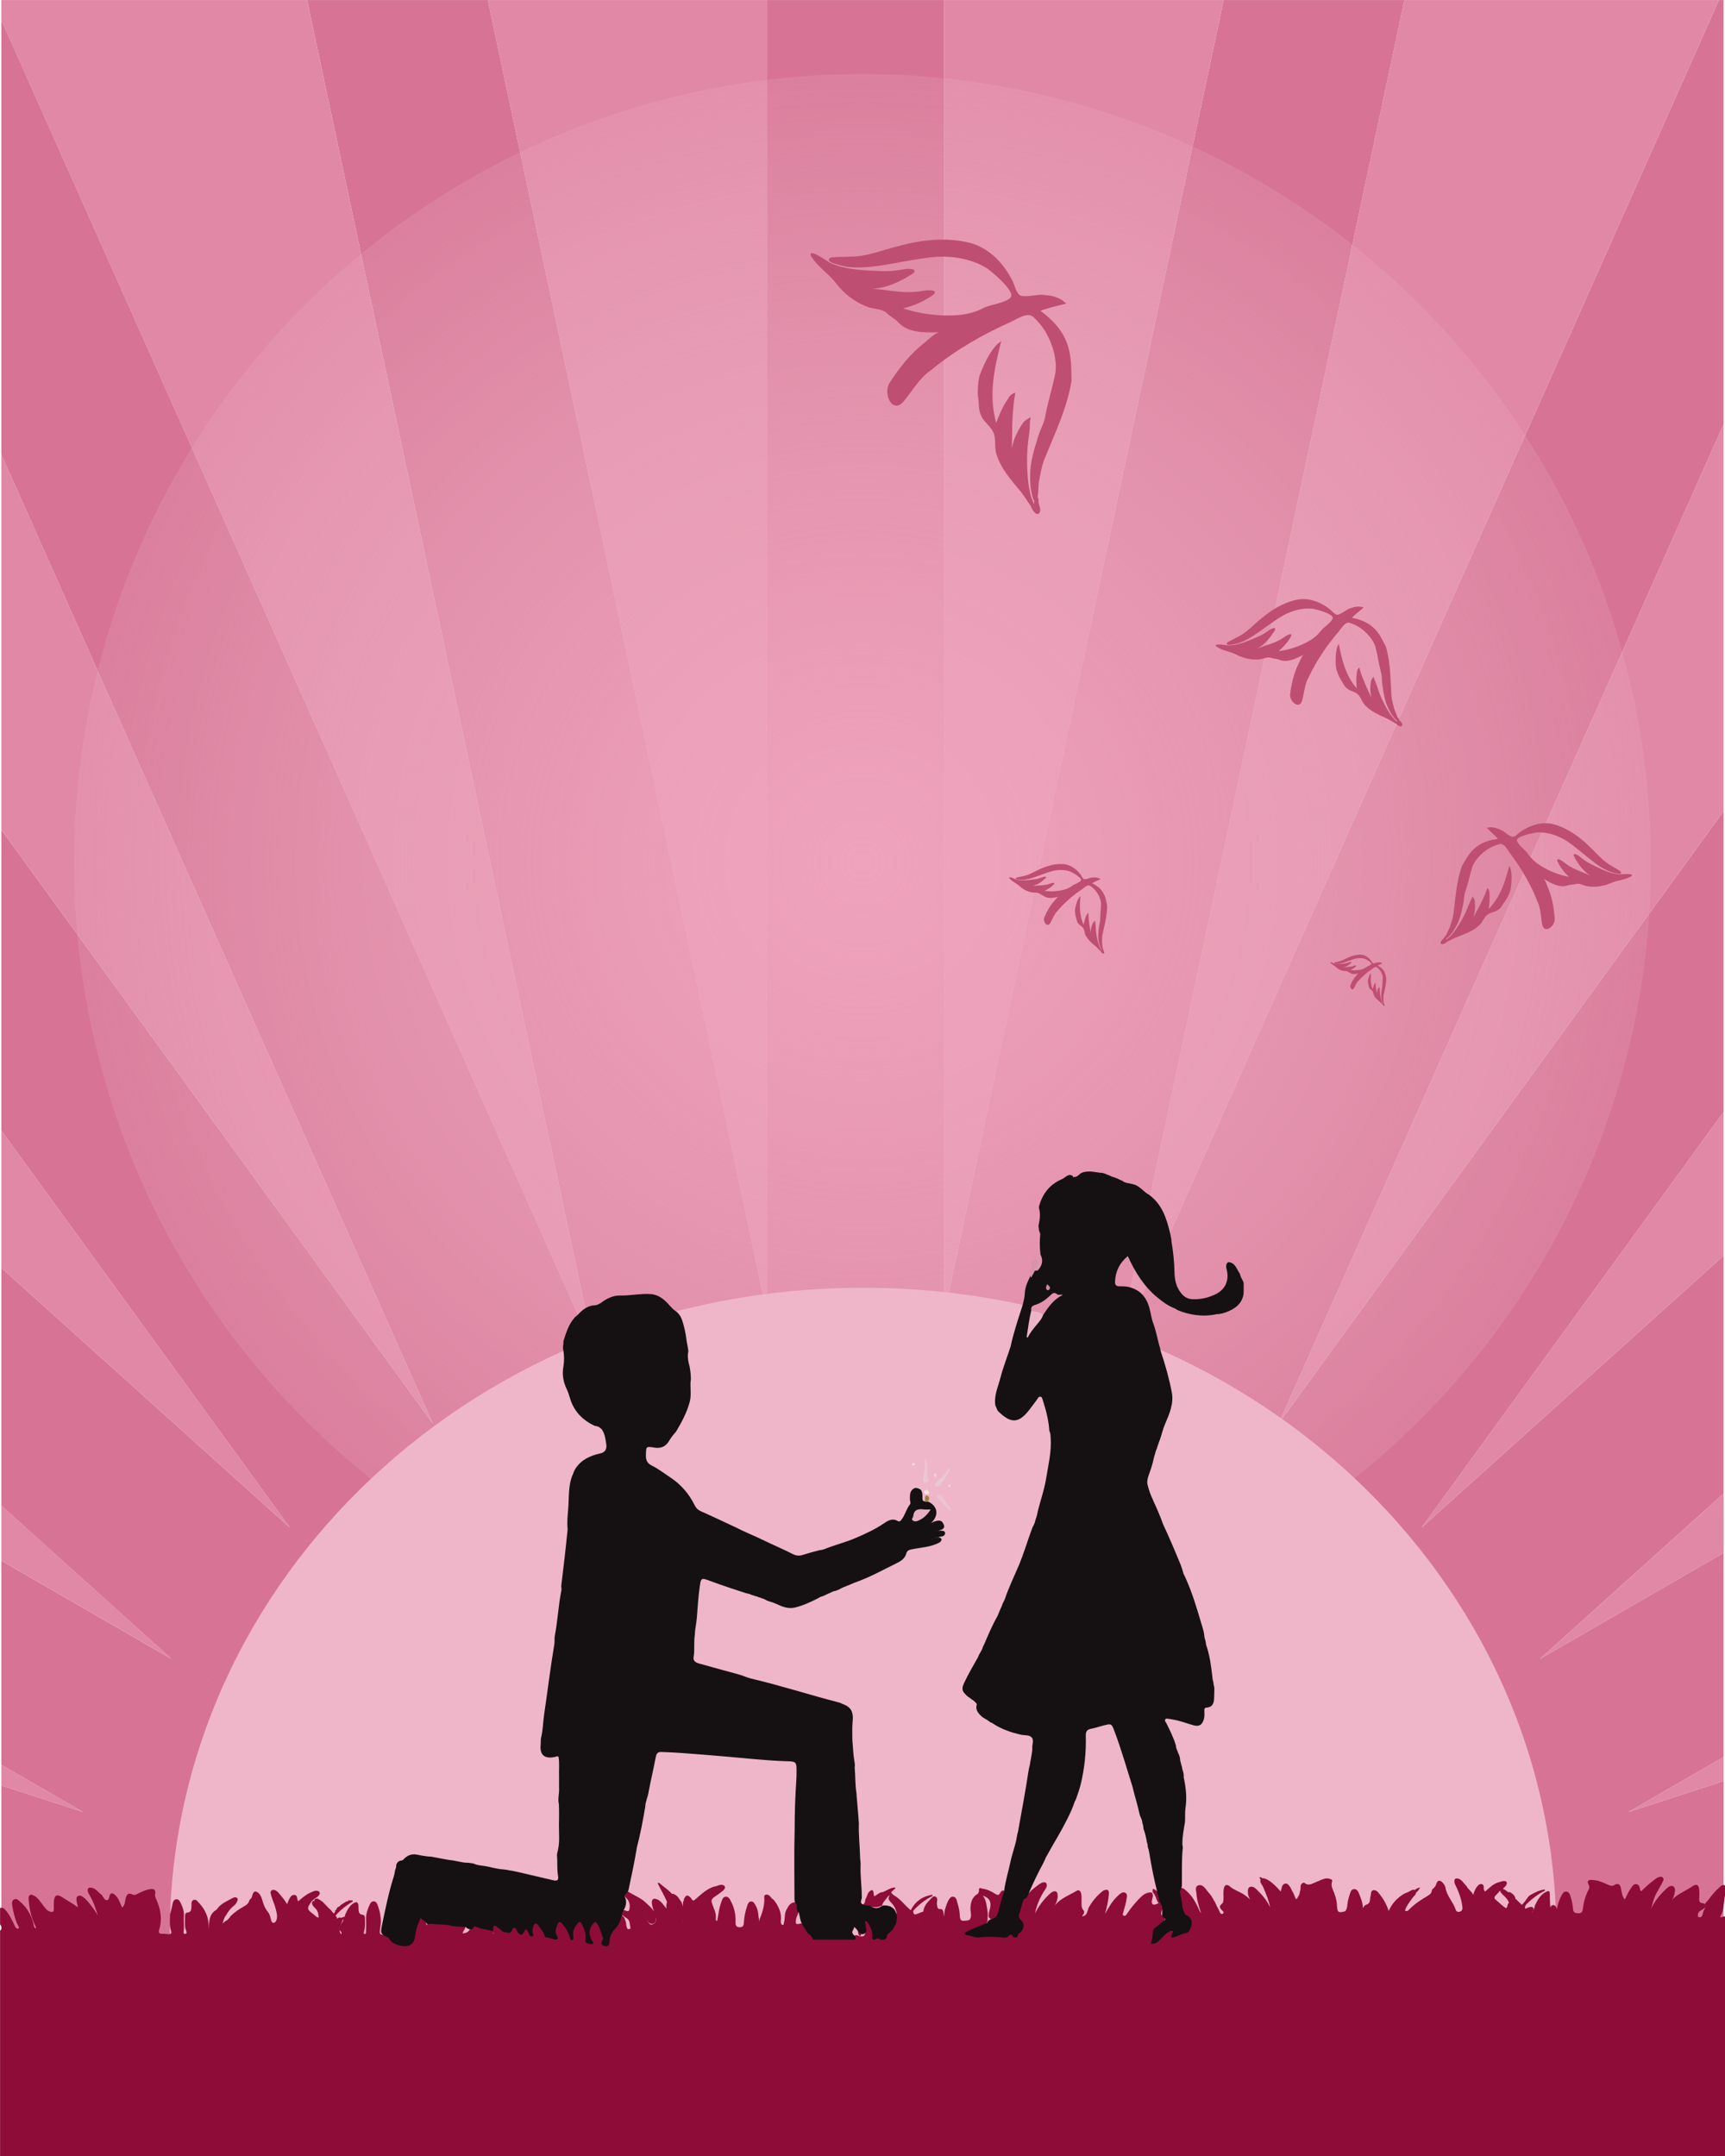 <?xml version="1.0" encoding="UTF-8"?>
<svg enable-background="new 0 0 1279.962 1600" version="1.1" viewBox="0 0 1280 1600" xml:space="preserve" xmlns="http://www.w3.org/2000/svg"><defs><radialGradient id="b" cx="639.98" cy="640" r="585.05" gradientUnits="userSpaceOnUse"><stop stop-color="#F0A3BD" offset="0"/><stop stop-color="#F0AAC1" stop-opacity=".678" offset=".378"/><stop stop-color="#F0BDCD" stop-opacity=".217" offset=".919"/><stop stop-color="#F0C0CF" stop-opacity=".15" offset=".998"/></radialGradient><filter id="a" x="-.1" y="-.1" width="1.199" height="1.199" color-interpolation-filters="sRGB"><feGaussianBlur stdDeviation="48.559"/></filter></defs><path d="m1208.3 1344.7 70.676-40.805v17.841l-70.676 22.964zm-1207.3 254.58v0.725h5.94l0.48-0.05-6.42-0.675zm0-481.89v40.793l126.27 72.904-126.27-113.7zm0-278.43v101.89l214.06 192.74-214.06-294.63zm0 623.98v4.426l20.134 2.116-20.134-6.542zm1278-310.53v-44.024l-136.27 122.7 136.27-78.678zm-1278 157.27v15.316l60.675 19.715-60.675-35.031zm1262 290.33h15.941v-1.776l-16.421 1.726 0.48 0.05zm15.941-133.69v-6.624l-30.134 9.791 30.134-3.167zm-370.96-1466.3h-207.42v975.83l207.42-975.83zm370.96 931.84v-106.65l-224.06 308.39 224.06-201.75zm-837.91 71.268-213.22-1003.1h-226.84v14.728l440.05 988.38zm128.33-1003.1h-207.42l207.42 975.83v-975.83zm709.58 601.98v-287.16l-330.2 741.64 330.2-454.48zm-3.443-601.98h-233.39l-213.22 1003.1 446.61-1003.1zm-1274.5 337.28v278.46l320.2 440.72-320.2-719.18zm568.38 1203.6v-13.789l-568.38-59.739v131.92l6.42 0.675 561.96-59.064zm0 11.405v-11.405l-561.96 59.065-0.48 0.05h415.6l146.84-47.71zm0 9.787v-9.787l-146.84 47.71h81.151l65.685-37.923zm0 8.667v-8.667l-65.685 37.923h33.193l32.492-29.256zm0 7.892v-7.892l-32.493 29.256h16.97l15.522-21.364zm0 7.371v-7.371l-15.522 21.364h9.292l6.23-13.994zm0 7.049v-7.049l-6.23 13.994h4.754l1.476-6.945zm0 0-1.476 6.945h1.476v-0.05-6.895zm65.598 6.895h-65.598v0.05h65.36l0.237-0.05zm0 0-0.237 0.05h0.124l0.113-0.05zm-0.113 0.05h0.044l0.069-0.05-0.113 0.05zm0.113-0.05h-1e-4l-0.069 0.05h0.024l0.045-0.05zm0 0-0.045 0.05h0.016l0.029-0.05zm-0.029 0.05h0.013l0.016-0.05-0.029 0.05zm0.029-0.05-0.016 0.05h0.011l5e-3 -0.05zm627.08 0.05h0.96l-0.48-0.05-0.48 0.05zm-627.08-0.05-5e-3 0.05h0.011l-5e-3 -0.05v-1e-4zm212.12 0.05h414.96l0.48-0.05 16.421-1.726v-131.92l-30.134 3.167-401.72 130.53zm-212.12 0h0.011l-0.016-0.05 5e-3 0.05zm-5e-3 -0.05v1e-4l0.016 0.05h0.013l-0.029-0.05zm0 0 0.029 0.05h0.016l-0.045-0.05zm0 0 0.045 0.05h0.024l-0.069-0.05h-1e-4zm0.069 0.05h0.044l-0.113-0.05 0.069 0.05zm-0.069-0.05h1e-4l0.113 0.05h0.124l-0.238-0.05z" fill="#e188a6"/><path d="m21.135 1469.5-20.134-6.542v-137.95l568.38 184.68v17.434l-548.25-57.623zm744.95 130.53h81.015l431.86-140.32v-137.95l-70.676 22.964-442.2 255.3zm-196.71-308.66v-315.51l-207.42-975.83h-134.13l213.22 1003.1 128.33 288.23zm-248.18-234.87-320.2-719.18v-322.56l568.38 1276.6v106.72l-248.18-341.59zm-106.14 77.115-214.06-294.63v-223.2l568.38 782.31v54.554l-354.32-319.03zm-87.787 97.497-126.27-113.7v-176.54l568.38 511.77v33.716l-442.11-255.25zm-65.598 113.62-60.675-35.031v-151.49l568.38 328.16v23.331l-507.71-164.96zm1081-113.62 136.27-78.678v151.49l-512.87 296.11h-33.13l409.73-368.92zm-87.787-97.497 224.06-201.75v176.54l-546 491.62h-16.932l338.87-466.42zm-106.14-77.115 330.2-454.48v223.2l-562.93 774.81h-9.263l242-543.53zm-119.85-53.362 446.61-1003.1h3.443v314.82l-572.2 1285.2h-4.731l126.87-596.9zm-128.33-27.277 207.42-975.83h134.13l-340.09 1600h-66.815l-0.237-0.05h65.598v-624.12zm-131.2 0v-975.83h131.2v975.83 624.12h-65.598-65.598v-6.895-7.049-7.371-7.892-8.667-9.787-11.405-13.789-17.434-23.331-33.716-54.554-106.72-315.51z" fill="#d77495"/><circle cx="639.98" cy="640" r="585.05" fill="url(#b)" filter="url(#a)"/><path d="m774.96 340.93c7.739-19.436 16.831-37.669 20.173-58.573-0.302-10.783 0.06-19.675-4.303-29.854-3.878-9.047-10.941-16.112-18.769-21.86 2.875-1.175 6.128-2.13 19.068-5.351-5.551-5.551-12.461-6.062-16.624-6.432-5.419-0.482-11.284 1.616-16.512 0.742-3.557-0.595-5.121-7.952-6.376-10.523-5.689-11.654-14.716-22.061-26.862-27.151-5.273-2.21-16.549-4.855-31.66-3.892-11.429 0.728-20.154 2.795-31.446 5.915-7.889 2.18-15.847 5.086-23.998 6.081-6.839 0.834-13.745 0.423-20.604 0.933-8.3 3.535 10.7 6.999 12.92 7.211 7.055 0.675 14.165 0.193 21.168-0.779 14.41-2 28.582-5.498 43.1-6.76 12.98-0.804 26.094 1.413 37.42 8.028 2.576 1.504 22.617 17.674 18.104 22.248-4.082 4.138-14.736 4.961-20.071 7.734-5.824 3.028-12.244 4.615-18.761 5.171-13.293 1.136-28.104-0.723-40.758-4.945 7.336-1.844 14.378-4.773 20.697-8.952 7.652-5.062-2.093-4.866-6.139-4.079-12.998 2.529-24.958-0.687-37.6-1.577 10.508-0.37 20.396-5.048 29.255-10.624 6.475-4.076-2.323-4.496-4.919-3.956-6.047 1.257-11.88 1.747-18.063 1.5-11.564-0.462-27.415-0.981-37.88-6.388-1.639-0.847-16.254-11.389-13.68-4.779 4.834 8.134 12.825 12.709 18.421 20.077 5.992 7.888 14.075 14.136 23.419 17.643 5.153 1.934 11.457 1.04 15.24 5.514 2.223 1.838 5.361 3.49 7.264 5.609 7.768 8.648 20.319 7.904 30.718 7.707-3.606 0.916-7.745 5.298-10.598 7.519-10.978 8.549-18.845 18.775-26.343 30.203-4.895 8.056 2.358 23.523 10.709 13.428 6.52-7.883 11.776-17.437 20.448-23.26 17.76-14.59 37.854-26.137 58.845-35.513 4.408-1.969 12.458-7.801 16.889-3.667 3.64 3.397 6.837 7.275 9.34 11.585 4.799 8.266 8.702 21.103 6.796 30.665-2.023 10.15-5.324 20.472-7.255 30.631-0.393 4.658-3.578 10.031-4.99 14.524-1.825 5.804-3.69 11.696-4.961 17.65-1.46 6.835-1.648 13.87-1.051 20.818 0.05 0.58 1.161 9.025 2.835 10.636-0.074 0.065-0.092 0.081 2e-3 2e-3 4e-3 4e-3 8e-3 8e-3 0.013 0.012-0.683 0.69-0.46 1.497 0.263 2.086-0.465-0.272-0.868-0.462-1.219-0.586 0.03-1.252-0.992-3.007-1.428-4.459-1.403-4.665-2.114-9.504-2.522-14.348-0.873-10.344-0.796-20.689 0.788-30.963 0.228-1.475 0.467-3.801 0.678-6.133 9e-3 -0.098 0.011-0.196 7e-3 -0.294-0.148-3.605 0.618-7.51 0.618-7.51s-4.482 2.511-5.329 3.746c-4.084 5.96-7.516 12.585-8.627 19.717 0.248-6.009 0.141-12.034 0.335-18.043 0.208-6.427 0.81-14.319 1.51-19.044 0.169-1.136 0.821-4.237 0.628-4.551-3.69 0.927-5.184 4.39-5.901 5.45-3.525 5.21-5.989 11.046-8.163 16.922-5.845-20.55-1.344-40.725 3.709-60.507-8.075 4.469-15.129 22.69-16.052 25.608-1.155 3.652-1.641 12.514-1.1 15.751 0.835 5.003 0.093 9.521 2.421 14.286 2.413 4.939 7.731 7.89 9.39 13.199 1.482 4.742 0.242 10.018 1.817 15.001 3.358 10.62 10.159 18.189 17.054 26.549 2.794 3.094 5.473 7.759 7.984 11.23 0.12-7e-3 0.217-0.026 0.326-0.039 0.454 3.246 4.987 9.498 6.904 5.022 0.89-2.997-1.419-5.656-1.038-8.559-0.134-1.631-0.395-2.311-0.711-2.451 0.773-3.517 0.473-8.573 1.073-11.666 1.096-5.654 1.818-10.906 3.96-16.287z" fill="#bf4e73"/><path d="m1032.5 516.2c-0.802-12.253-0.583-24.209-4.085-36.13-2.88-5.639-4.931-10.442-9.812-14.736-4.337-3.816-9.863-5.779-15.461-6.85 1.227-1.348 2.71-2.675 8.756-7.646-4.342-1.542-8.133-0.069-10.433 0.785-2.994 1.112-5.572 3.703-8.563 4.559-2.035 0.582-4.72-2.923-6.034-3.968-5.955-4.741-13.364-7.979-21.085-7.613-3.352 0.159-9.995 1.602-17.76 5.924-5.873 3.269-9.976 6.566-15.173 11.068-3.631 3.146-7.115 6.693-11.184 9.277-3.414 2.167-7.178 3.692-10.684 5.692-3.507 3.967 7.436 1.01 8.666 0.562 3.909-1.422 7.556-3.471 11.022-5.753 7.132-4.695 13.76-10.124 21.136-14.455 6.676-3.7 14.186-5.834 21.857-5.185 1.744 0.147 16.445 3.661 15.207 7.224-1.12 3.223-6.558 6.346-8.686 9.162-2.323 3.074-5.325 5.534-8.638 7.473-6.758 3.955-15.076 6.707-22.847 7.661 3.423-2.828 6.416-6.156 8.71-9.966 2.778-4.613-2.337-2.051-4.283-0.613-6.25 4.619-13.4 5.932-20.324 8.649 5.475-2.847 9.536-7.82 12.824-13.01 2.403-3.793-2.365-1.796-3.605-0.856-2.888 2.192-5.856 3.923-9.194 5.352-6.245 2.672-14.776 6.396-21.686 6.17-1.082-0.035-11.487-1.936-8.455 0.918 4.614 3.092 10.003 3.5 14.827 5.993 5.165 2.669 11.026 3.941 16.862 3.442 3.219-0.275 6.334-2.339 9.468-0.922 1.642 0.413 3.721 0.497 5.264 1.14 6.298 2.624 12.762-0.937 18.224-3.665-1.68 1.395-2.768 4.762-3.72 6.658-3.661 7.3-5.251 14.704-6.341 22.652-0.562 5.504 7.184 11.872 9.063 4.415 1.467-5.822 1.842-12.212 4.969-17.486 5.732-12.212 13.468-23.401 22.227-33.665 1.839-2.155 4.635-7.277 8.025-6.204 2.786 0.882 5.459 2.131 7.872 3.784 4.629 3.17 9.935 8.989 11.337 14.537 1.488 5.889 2.343 12.193 3.882 18.064 0.967 2.568 0.634 6.219 1.02 8.956 0.497 3.536 0.995 7.129 1.823 10.606 0.951 3.991 2.626 7.766 4.694 11.298 0.173 0.295 2.892 4.49 4.186 4.922-0.023 0.053-0.028 0.066 0 6e-4 0 1e-3 0.01 2e-3 0.01 3e-3 -0.188 0.538 0.134 0.909 0.666 1.039-0.315-0.027-0.577-0.026-0.794-3e-3 -0.3-0.671-1.284-1.343-1.882-2.003-1.92-2.118-3.518-4.503-4.956-6.967-3.072-5.262-5.641-10.764-7.393-16.608-0.252-0.839-0.711-2.132-1.188-3.422-0.02-0.054-0.044-0.106-0.071-0.158-0.988-1.873-1.567-4.136-1.567-4.136s-1.742 2.462-1.879 3.329c-0.661 4.189-0.808 8.566 0.402 12.626-1.384-3.247-2.961-6.413-4.374-9.647-1.511-3.458-3.183-7.793-4.003-10.473-0.197-0.645-0.634-2.452-0.815-2.57-1.722 1.422-1.64 3.634-1.753 4.377-0.554 3.65-0.388 7.365-0.057 11.027-8.282-9.417-10.986-21.244-13.298-33.002-3.152 4.405-2.294 15.841-2.047 17.621 0.309 2.227 2.288 7.046 3.39 8.625 1.705 2.441 2.451 5.022 4.887 6.96 2.525 2.009 6.088 2.231 8.306 4.626 1.982 2.139 2.655 5.248 4.747 7.491 4.459 4.781 9.973 7.077 15.735 9.768 2.261 0.935 4.858 2.732 7.064 3.937 0.062-0.034 0.108-0.069 0.163-0.103 1.059 1.606 5.039 3.775 4.926 0.92-0.284-1.813-2.179-2.639-2.709-4.274-0.482-0.831-0.792-1.125-0.995-1.119-0.478-2.059-1.912-4.663-2.374-6.453-0.845-3.273-1.788-6.239-2.01-9.631z" fill="#bf4e73"/><path d="m818.11 693.41c1.484-7.194 3.51-14.054 3.384-21.486-0.765-3.709-1.185-6.805-3.317-10.057-1.895-2.89-4.77-4.899-7.828-6.407 0.922-0.583 1.988-1.112 6.264-3.018-2.259-1.579-4.679-1.332-6.141-1.205-1.903 0.166-3.802 1.25-5.663 1.268-1.266 0.012-2.258-2.435-2.849-3.247-2.681-3.68-6.439-6.725-10.95-7.74-1.958-0.441-6.019-0.664-11.184 0.595-3.907 0.952-6.796 2.201-10.508 3.972-2.594 1.237-5.167 2.73-7.924 3.573-2.313 0.708-4.726 0.989-7.066 1.585-2.653 1.731 4.128 1.764 4.909 1.701 2.48-0.199 4.909-0.801 7.27-1.567 4.859-1.575 9.544-3.652 14.486-4.978 4.438-1.073 9.108-1.111 13.429 0.482 0.983 0.362 8.902 4.724 7.622 6.582-1.158 1.681-4.79 2.618-6.465 3.904-1.828 1.404-3.95 2.346-6.169 2.938-4.526 1.207-9.76 1.472-14.393 0.788 2.423-1.087 4.678-2.531 6.606-4.363 2.335-2.219-1.022-1.554-2.372-1.034-4.338 1.671-8.67 1.292-13.095 1.759 3.61-0.772 6.742-2.995 9.463-5.466 1.989-1.806-1.079-1.412-1.943-1.066-2.014 0.805-4 1.332-6.153 1.626-4.026 0.549-9.538 1.341-13.487 0.113-0.618-0.192-6.317-2.941-5.022-0.814 2.17 2.516 5.213 3.608 7.599 5.812 2.555 2.36 5.732 4.024 9.178 4.664 1.9 0.353 4.024-0.343 5.607 0.972 0.881 0.499 2.067 0.878 2.855 1.494 3.215 2.514 7.509 1.487 11.092 0.782-1.19 0.538-2.353 2.306-3.203 3.249-3.271 3.628-5.364 7.646-7.256 12.056-1.198 3.085 2.257 7.988 4.525 3.986 1.771-3.125 3.002-6.75 5.644-9.294 5.246-6.132 11.485-11.356 18.167-15.884 1.403-0.951 3.829-3.46 5.614-2.303 1.467 0.951 2.809 2.096 3.939 3.433 2.166 2.563 4.302 6.762 4.229 10.185-0.077 3.633-0.586 7.404-0.631 11.034 0.15 1.634-0.622 3.687-0.835 5.327-0.275 2.119-0.559 4.269-0.633 6.406-0.086 2.453 0.28 4.896 0.912 7.261 0.053 0.197 0.954 3.049 1.632 3.503-0.022 0.027-0.027 0.034 1e-3 6e-4 2e-3 1e-3 3e-3 2e-3 5e-3 3e-3 -0.194 0.281-0.067 0.546 0.219 0.705-0.178-0.066-0.329-0.106-0.457-0.128-0.066-0.435-0.527-0.979-0.767-1.454-0.771-1.527-1.313-3.156-1.751-4.806-0.936-3.523-1.543-7.104-1.625-10.752-0.012-0.524-0.071-1.343-0.141-2.162-3e-3 -0.034-8e-3 -0.068-0.016-0.102-0.272-1.237-0.247-2.634-0.247-2.634s-1.396 1.143-1.613 1.622c-1.047 2.311-1.827 4.811-1.774 7.345-0.282-2.092-0.689-4.169-0.99-6.258-0.322-2.234-0.598-5-0.645-6.676-0.011-0.403 0.024-1.515-0.062-1.612-1.219 0.547-1.523 1.835-1.706 2.246-0.899 2.017-1.394 4.186-1.785 6.35-3.28-6.746-2.96-13.997-2.426-21.145-2.518 2.04-3.84 8.771-3.98 9.837-0.176 1.333 0.2 4.427 0.585 5.513 0.596 1.679 0.616 3.286 1.713 4.79 1.137 1.559 3.156 2.254 4.055 3.987 0.803 1.549 0.698 3.449 1.548 5.074 1.812 3.466 4.627 5.666 7.523 8.133 1.156 0.898 2.368 2.347 3.449 3.393 0.041-0.01 0.073-0.022 0.11-0.034 0.356 1.094 2.306 2.978 2.695 1.313 0.124-1.091-0.837-1.868-0.883-2.895-0.146-0.556-0.278-0.775-0.396-0.804 0.052-1.263-0.362-2.993-0.344-4.099 0.032-2.022-0.04-3.882 0.371-5.873z" fill="#bf4e73"/><path d="m1026.7 738.27c0.846-4.101 2.001-8.012 1.929-12.249-0.436-2.115-0.675-3.88-1.891-5.734-1.08-1.648-2.719-2.793-4.463-3.653 0.526-0.332 1.133-0.634 3.571-1.721-1.288-0.9-2.668-0.759-3.501-0.687-1.085 0.094-2.167 0.713-3.228 0.723-0.722 7e-3 -1.287-1.388-1.624-1.851-1.528-2.098-3.671-3.834-6.243-4.413-1.116-0.251-3.431-0.379-6.376 0.339-2.227 0.543-3.875 1.255-5.991 2.265-1.479 0.705-2.946 1.556-4.518 2.037-1.319 0.403-2.694 0.564-4.028 0.904-1.512 0.987 2.353 1.006 2.798 0.97 1.414-0.113 2.799-0.457 4.145-0.893 2.77-0.898 5.441-2.082 8.258-2.838 2.53-0.612 5.192-0.633 7.656 0.275 0.56 0.206 5.075 2.693 4.346 3.752-0.66 0.958-2.731 1.493-3.686 2.226-1.042 0.8-2.252 1.337-3.517 1.675-2.58 0.688-5.564 0.84-8.206 0.45 1.381-0.62 2.667-1.443 3.767-2.488 1.331-1.265-0.583-0.886-1.353-0.589-2.473 0.953-4.943 0.737-7.466 1.003 2.058-0.44 3.843-1.707 5.395-3.116 1.134-1.03-0.615-0.805-1.108-0.608-1.148 0.459-2.28 0.759-3.508 0.927-2.295 0.313-5.438 0.764-7.689 0.065-0.352-0.11-3.602-1.677-2.863-0.464 1.237 1.434 2.972 2.057 4.332 3.313 1.457 1.345 3.268 2.294 5.232 2.659 1.083 0.201 2.294-0.195 3.196 0.554 0.502 0.285 1.179 0.5 1.628 0.852 1.833 1.433 4.281 0.848 6.324 0.446-0.679 0.307-1.341 1.315-1.826 1.852-1.865 2.068-3.058 4.359-4.137 6.873-0.683 1.759 1.287 4.554 2.58 2.272 1.01-1.781 1.712-3.848 3.217-5.299 2.991-3.496 6.548-6.474 10.357-9.056 0.8-0.542 2.183-1.973 3.201-1.313 0.836 0.542 1.602 1.195 2.246 1.957 1.235 1.461 2.453 3.855 2.411 5.806-0.044 2.071-0.334 4.221-0.36 6.291 0.085 0.932-0.355 2.102-0.476 3.037-0.157 1.208-0.319 2.434-0.361 3.652-0.049 1.398 0.16 2.791 0.52 4.14 0.03 0.113 0.544 1.738 0.93 1.997-0.012 0.015-0.015 0.019 6e-4 4e-4 9e-4 7e-4 0 1e-3 0 2e-3 -0.11 0.16-0.038 0.311 0.125 0.402-0.101-0.037-0.187-0.061-0.261-0.073-0.038-0.248-0.3-0.558-0.437-0.829-0.44-0.87-0.749-1.799-0.998-2.74-0.533-2.008-0.88-4.05-0.927-6.13-0.01-0.299-0.041-0.765-0.081-1.233 0-0.02 0-0.039-0.01-0.058-0.155-0.705-0.141-1.502-0.141-1.502s-0.796 0.652-0.919 0.924c-0.597 1.317-1.042 2.743-1.012 4.188-0.161-1.193-0.393-2.377-0.564-3.568-0.184-1.274-0.341-2.851-0.368-3.806-0.01-0.23 0.014-0.864-0.035-0.919-0.695 0.312-0.868 1.046-0.973 1.28-0.513 1.15-0.794 2.386-1.018 3.62-1.87-3.846-1.688-7.98-1.383-12.055-1.435 1.163-2.189 5.001-2.269 5.608-0.1 0.76 0.114 2.524 0.334 3.143 0.34 0.957 0.351 1.873 0.976 2.731 0.648 0.889 1.799 1.285 2.312 2.273 0.458 0.883 0.398 1.966 0.882 2.893 1.033 1.976 2.638 3.23 4.289 4.637 0.659 0.512 1.35 1.338 1.966 1.934 0.024-6e-3 0.042-0.013 0.063-0.019 0.203 0.624 1.315 1.698 1.536 0.749 0.071-0.622-0.477-1.065-0.504-1.651-0.083-0.317-0.158-0.442-0.226-0.458 0.029-0.72-0.206-1.706-0.196-2.337 0.019-1.152-0.023-2.213 0.211-3.348z" fill="#bf4e73"/><path d="m1078.5 678.31c1.58-12.177 2.123-24.123 6.377-35.797 3.233-5.444 5.586-10.107 10.73-14.082 4.571-3.533 10.21-5.139 15.866-5.853-1.139-1.423-2.534-2.842-8.251-8.188 4.431-1.262 8.121 0.449 10.362 1.448 2.917 1.3 5.325 4.05 8.256 5.094 1.994 0.71 4.896-2.616 6.274-3.576 6.244-4.352 13.845-7.112 21.527-6.256 3.335 0.372 9.873 2.235 17.347 7.043 5.654 3.636 9.538 7.187 14.438 12.011 3.424 3.37 6.675 7.132 10.571 9.97 3.269 2.38 6.928 4.141 10.3 6.36 3.248 4.182-7.485 0.534-8.685 0.01-3.811-1.668-7.32-3.945-10.633-6.443-6.819-5.14-13.088-10.98-20.173-15.771-6.427-4.118-13.785-6.725-21.482-6.566-1.75 0.036-16.644 2.607-15.636 6.241 0.912 3.287 6.141 6.751 8.085 9.696 2.123 3.215 4.962 5.862 8.145 8.008 6.493 4.377 14.619 7.652 22.314 9.1-3.236-3.04-6.011-6.552-8.058-10.5-2.479-4.78 2.463-1.898 4.313-0.339 5.944 5.008 12.995 6.773 19.732 9.925-5.283-3.19-9.018-8.411-11.97-13.8-2.157-3.939 2.475-1.642 3.652-0.625 2.742 2.371 5.594 4.287 8.835 5.926 6.062 3.064 14.339 7.324 21.25 7.538 1.082 0.034 11.587-1.201 8.38 1.454-4.801 2.792-10.205 2.856-15.179 5.037-5.325 2.335-11.254 3.231-17.047 2.362-3.195-0.479-6.172-2.738-9.39-1.523-1.665 0.308-3.745 0.259-5.326 0.803-6.452 2.218-12.677-1.747-17.954-4.817 1.587 1.5 2.46 4.928 3.288 6.881 3.189 7.518 4.304 15.008 4.887 23.01 0.211 5.529-7.925 11.39-9.325 3.829-1.093-5.904-1.061-12.304-3.846-17.766-4.943-12.552-11.952-24.21-20.039-35.012-1.698-2.268-4.162-7.557-7.614-6.702-2.837 0.703-5.583 1.779-8.097 3.275-4.821 2.869-10.487 8.338-12.24 13.786-1.86 5.783-3.114 12.019-5.024 17.78-1.128 2.501-1.029 6.166-1.587 8.873-0.721 3.498-1.447 7.051-2.494 10.468-1.203 3.922-3.114 7.584-5.404 10.976-0.191 0.283-3.172 4.297-4.49 4.645 0.02 0.054 0.024 0.068 0 5e-4 0 9e-4 -0.01 2e-3 -0.01 2e-3 0.153 0.549-0.192 0.899-0.731 0.995 0.316-7e-3 0.577 0.011 0.793 0.048 0.342-0.65 1.367-1.259 2.005-1.879 2.051-1.992 3.797-4.27 5.39-6.638 3.401-5.056 6.315-10.383 8.435-16.104 0.304-0.822 0.846-2.083 1.403-3.339 0.023-0.053 0.05-0.103 0.081-0.153 1.105-1.806 1.827-4.028 1.827-4.028s1.582 2.567 1.663 3.442c0.393 4.223 0.262 8.6-1.205 12.574 1.588-3.152 3.363-6.211 4.979-9.349 1.728-3.355 3.672-7.575 4.662-10.197 0.238-0.631 0.789-2.407 0.977-2.513 1.628 1.529 1.405 3.731 1.471 4.479 0.321 3.678-0.082 7.374-0.644 11.008 8.864-8.87 12.315-20.502 15.372-32.089 2.865 4.597 1.281 15.955 0.921 17.716-0.45 2.203-2.731 6.886-3.933 8.392-1.857 2.328-2.766 4.856-5.32 6.635-2.647 1.844-6.217 1.839-8.584 4.088-2.114 2.009-2.984 5.069-5.215 7.174-4.754 4.487-10.403 6.428-16.325 8.746-2.316 0.789-5.022 2.417-7.301 3.48-0.06-0.038-0.104-0.075-0.156-0.113-1.159 1.535-5.269 3.447-4.975 0.604 0.399-1.791 2.342-2.495 2.976-4.093 0.534-0.799 0.862-1.072 1.064-1.054 0.608-2.024 2.205-4.532 2.78-6.289 1.052-3.212 2.181-6.112 2.618-9.483z" fill="#bf4e73"/><path d="m1154.9 1436.7c0-265.86-229.66-480.99-513.47-480.99h-2.022c-283.81 0-513.47 215.13-513.47 480.99h1029z" fill="#efb6c9"/><g fill="#8e0c38"><path d="m1280 1399.2c-2.028-0.897-3.173 0.602-4.423 1.687-3.191 2.77-5.707 6.14-8.263 9.475-0.641 0.606-1.225 1.264-1.803 1.925-0.171 0.321-0.24 0.659-0.184 1.02 0.015 0.016 0.025 0.034 0.039 0.05-0.393-0.395-0.828-0.731-1.367-0.911-2.252-0.028-3.356-0.954-3.143-3.41 0.194-2.242 0.148-4.52 0.02-6.773-0.19-3.335-2.005-4.46-4.694-2.625-3.307 2.257-6.901 3.976-10.277 6.083-1.97 1.23-3.847 2.562-5.274 4.379 0.793-1.345 1.495-2.753 1.763-4.355 0.356-2.13 1.385-4.419-1.038-6.093-2.114-0.455-3.576 0.794-4.938 2.032-4.87 4.425-8.791 9.579-11.31 14.883 0.74-2.055 1.299-4.914 2.269-7.668 1.737-4.933 5.08-8.994 7.014-13.784 0.033-0.616-0.113-1.183-0.48-1.687-0.295-0.286-0.636-0.486-1.034-0.592-1.896-0.283-3.313 0.707-4.722 1.739-3.703 2.714-7.139 5.748-10.279 8.921-0.647-0.346-0.774-0.733-0.856-1.115-0.365-1.696-0.556-3.686-2.591-4.095-2.233-0.45-3.147 1.515-4.241 2.998-1.884 2.554-3.013 5.52-4.478 8.358-2.035-2.174-2.196-4.835-2.748-7.436-0.463-2.184-0.825-5.171-4.519-3.685-1.676 1.428-3.319 1.052-5.169 0.191-3.862-1.797-7.8-3.478-12.158-3.638-2.413-0.089-3.748 0.826-2.408 3.354 0.694 1.309 0.876 2.464 0.173 3.756-2.519 4.631-3.819 9.65-4.421 14.83-0.265 2.273-1.359 2.895-3.414 2.869-2.128-0.027-3.597-0.526-3.774-3.033-0.244-3.459-1.013-6.843-2.1-10.132-0.464-1.403-1.249-2.781-2.929-2.958-1.737-0.183-2.577 1.139-3.315 2.44-1.809 3.189-2.861 6.666-3.69 10.511-0.619-1.793-1.247-3.093-3.142-2.902-1.175 0.412-1.667 1.203-1.597 2.284-0.59-4.064-0.261-8.179-0.688-12.248-0.304-0.251-0.651-0.415-1.036-0.494-5.314 1.799-7.682 6.28-9.905 10.89-0.08 0.732-0.208 1.45-0.454 2.146-0.171 0.488-0.484 0.895-0.737 1.346-0.22 0.459-0.374 0.934-0.57 1.442-0.024 0.041-0.123 0.112-0.171 0.149-0.048 0.038 0.016-0.155-0.022-0.129s0.131-0.208 0.101-0.186c-0.03 0.022 0.171-0.276 0.152-0.263 0.102-0.224 0.219-0.462 0.327-0.692 0.05-0.122 0.106-0.254 0.159-0.377 0.129-0.259 0.253-0.531 0.361-0.802 0.017-0.316-0.037-0.622-0.18-0.907-0.197-0.258-0.435-0.472-0.725-0.623-0.305-0.116-0.618-0.189-0.945-0.195-0.48 0.01-0.951 0.068-1.41 0.206-0.304 0.077-0.603 0.165-0.887 0.299-0.445 0.154-0.883 0.324-1.295 0.549-0.267 0.129-0.549 0.225-0.824 0.338-0.485-1.598 0.247-2.847 1.635-4.154 3.901-3.674 8.107-6.867 12.904-9.266 0.291-0.737 0.076-1.034-0.719-0.831-3.747 0.605-7.024 2.359-10.266 4.2v-0.051c-0.348 0.205-0.62 0.495-0.893 0.786-1.884 1.967-2.958 4.632-5.206 6.341-1.666-1.51-3.089-3.101-4.7-4.445-0.054-0.269-0.109-0.542-0.169-0.817-0.091-0.371-0.226-0.727-0.434-1.051-0.31-0.49-0.662-0.946-1.082-1.346-0.269-0.276-0.551-0.537-0.873-0.75-0.621-0.47-1.278-0.864-2.053-1.022-0.318-0.035-0.631-0.014-0.941 0.048-1.105-1.039-2.278-1.964-3.76-2.369 0.389-0.461 0.706-0.985 1.214-1.331 0.248-0.211 0.479-0.442 0.668-0.71 0.207-0.253 0.406-0.513 0.56-0.801 0.171-0.283 0.314-0.581 0.408-0.899 0.078-0.328 0.092-0.659 0.036-0.991-0.114-0.322-0.306-0.59-0.57-0.804-0.443-0.26-0.922-0.388-1.434-0.39-0.5 0.013-0.99 0.078-1.469 0.217-0.321 0.075-0.639 0.161-0.941 0.295-0.648 0.204-1.308 0.371-1.95 0.587-3.958 1.196-6.786 4.247-9.761 6.803-0.861-0.971-0.927-1.5-0.947-2.03-0.049-1.315 0.245-2.967-1.294-3.462-1.789-0.575-2.942 0.825-3.937 2.113-1.31 1.697-1.938 3.726-2.637 5.774-1.167-2.705-3.92-4.1-5.09-6.699-2.435-2.14-3.748-5.953-8.011-5.368-0.324 0.245-0.56 0.555-0.716 0.928-0.548 2.3 0.769 4.105 1.637 6 2.11 4.605 3.676 9.358 4.193 14.418 0.168 1.645-0.427 2.906-2.141 3.3-1.313 0.301-2.41-0.151-2.841-1.518-1.832-5.817-6.694-10.22-7.631-16.475-0.192-1.28-0.994-2.457-1.888-3.459-2.104-2.359-3.99-2.14-4.886 0.835-0.51 1.692-1.48 2.719-2.72 3.706-0.243 0.3-0.444 0.626-0.577 0.992-0.082 1.968-1.307 3.026-2.891 3.961-5.033 2.969-9.932 6.13-14.05 10.36-0.681 0.7-1.502 1.599-3.034 0.719 0.95-3.205 3.009-5.787 4.91-8.463 0.36-0.554 0.75-1.079 1.19-1.565 0.231-0.224 0.466-0.448 0.666-0.703 0.233-0.231 0.461-0.469 0.649-0.738 0.326-0.396 0.594-0.828 0.768-1.314 0.067-0.22 0.118-0.437 0.144-0.648 1.179-0.85 2.095-2.028 2.921-3.736-1.848 0.248-2.897 1.067-3.862 1.9-0.22-0.096-0.445-0.173-0.687-0.204-0.496-0.026-0.976 0.033-1.445 0.196-0.297 0.098-0.582 0.212-0.853 0.373-0.268 0.132-0.528 0.268-0.77 0.445-0.251 0.14-0.501 0.276-0.731 0.451-0.382 0.2-0.782 0.359-1.172 0.533-0.287 0.095-0.579 0.194-0.849 0.335-0.468 0.172-0.938 0.357-1.379 0.6-5.2 2.983-9.075 7.211-11.556 12.846-1.771-5.618-4.61-10.181-8.231-14.288-0.29-0.256-0.597-0.491-0.94-0.673-0.178-0.08-0.347-0.176-0.523-0.258-0.363-0.145-0.735-0.245-1.125-0.284-0.388-0.01-0.759 0.057-1.117 0.207-0.319 0.205-0.586 0.459-0.794 0.776-0.168 0.327-0.296 0.663-0.354 1.026-0.106 0.694-0.19 1.386-0.243 2.081-0.905 2.128 0.192 5.059-2.539 6.474-0.559 0.094-1.084 0.286-1.549 0.626-0.805 0.473-1.028 1.456-1.738 2.027-0.042-3.978-1.596-7.523-3.035-11.078-0.602-1.486-1.578-2.968-3.436-2.891-1.893 0.078-2.586 1.693-3.077 3.233-0.924 2.901-1.817 5.819-1.993 8.893-0.174 1.57-0.478 3.091-1.609 4.308-5.057 1.412-5.825 0.906-6.05-4.139-0.191-4.278-1.466-8.289-3.195-12.125-0.933-2.071-1.102-3.972-0.347-6.031-0.021-0.392-0.128-0.76-0.322-1.102-4.277-2.461-7.855 0.364-11.544 1.68-2.908 1.038-5.528 3.317-8.713 0.683-0.48-0.397-1.272 0.01-1.839 0.388-0.295 0.258-0.537 0.558-0.718 0.906-0.757 1.575 0.014 3.405-0.829 4.966-0.067 1.604-0.624 3.024-1.582 4.302-0.241 0.531-0.439 1.089-0.999 1.425 3e-3 0.048-0.358-0.101-0.363-0.056-0.528-0.632-0.634-1.494-1.026-2.233-0.13-0.325-0.25-0.65-0.369-0.979-0.321-0.598-0.632-1.197-0.885-1.823-0.633-1.017-1.204-2.065-1.63-3.184-0.273-0.459-0.575-0.901-0.893-1.331-0.924-1.153-1.939-2.428-3.586-1.765-2.534 1.021-2.073 3.806-2.959 5.78-2.612-3.049-5.327-5.888-8.646-8.085-0.29-0.215-0.587-0.414-0.92-0.561-0.163-0.074-0.309-0.17-0.47-0.243-0.307-0.167-0.614-0.33-0.945-0.443-0.316-0.142-0.637-0.268-0.976-0.343-0.511-0.099-1.012-0.253-1.539-0.213-0.064 0.012-0.121 0.038-0.182 0.055-0.376-0.446-0.893-0.701-1.46-0.889-0.331 0.021-0.51 0.197-0.539 0.528 0.181 0.507 0.431 0.962 0.793 1.332-0.044 0.086-0.096 0.167-0.13 0.259-0.085 0.343-0.12 0.69-0.086 1.042 0.05 0.346 0.127 0.683 0.269 1.005 0.077 0.155 0.137 0.314 0.216 0.467 0.149 0.305 0.308 0.601 0.514 0.872 0.17 0.285 0.338 0.569 0.551 0.827 0.355 0.571 0.611 1.19 0.883 1.799 1.971 4.798 4.063 9.561 4.787 14.355-2.135-5.147-6.032-9.461-10.213-13.53-1.217-1.185-2.706-2.243-4.655-1.702-0.56 0.248-0.978 0.649-1.265 1.192-0.798 3.07-0.083 5.827 1.533 8.456-0.906-1.222-2.284-2.01-3.496-3.01-3.67-3.028-8.557-3.982-12.058-7.245-2.502-1.68-3.746-0.391-4.173 1.988-0.422 2.347-0.195 4.763-0.203 7.149-6e-3 1.768-0.105 3.473-1.775 4.585-0.457 0.408-0.771 0.897-0.872 1.512 0.037 1.471 1.095 2.288 2.004 3.217 0.552 0.564 1.169 1.319 0.29 1.97-0.921 0.683-1.879 0.147-2.255-0.738-0.715-1.68-1.492-3.315-2.436-4.877-0.227-0.679-0.613-1.289-0.849-1.962-0.401-1.185-1.372-2.062-1.764-3.249-0.188-0.307-0.397-0.601-0.635-0.872-1.036-2.453-3.247-4.045-4.607-6.261-1.598-1.849-3.516-3.995-5.991-2.912-2.566 1.123-1.32 3.905-1.169 6.106 0.329 4.803 1.722 9.357 3.467 14.594-1.346-1.765-1.742-3.15-2.342-4.418-2.124-4.482-4.606-8.728-8.358-12.041-1.621-1.432-3.331-3.3-5.906-1.677-0.796 1.111-0.263 2.245-0.131 3.411 0.564 4.975 2.418 9.665 3.145 14.602 1.728 2.702 4.941 4.707 4.056 8.637-0.208 1.904-0.444 3.797-3.058 3.728-3.047 0.036-5.557 1.798-8.392 2.653-0.405-0.166-0.385-0.536-0.419-0.868-2e-3 -0.332-0.034-0.682-0.129-1.016-0.248-0.768-0.718-1.348-1.481-1.672-2.79-0.681-4.472 1.182-6.264 2.745-1.852 1.616-3.362 3.665-5.796 4.966-0.745-4.765 0.412-8.243 4.377-10.578 1.135-0.668 2.183-1.546 2.982-2.628 0.909-1.228 1.66-2.512 0.138-3.847-3.28-0.429-1.734-2.669-1.704-4.339 0.114-0.01 0.228-0.013 0.341-0.02-0.013-0.856-0.12-1.683-0.35-2.472-0.021-0.561-0.073-1.121-0.233-1.673-0.185-0.347-0.433-0.642-0.748-0.878-0.049-0.017-0.097-0.034-0.146-0.051 0.102-3.137-0.433-6.18-1.413-9.156-1.631 0.382-2.364-1.558-3.871-1.501-0.648 0.641-0.013 1.515-0.404 2.2 2.429 2.289 2.586 5.823 4.507 8.391-0.119 0.028-0.238 0.049-0.354 0.095-0.473 0.308-1.005 0.463-1.52 0.665-2.576 0.893-3.417-0.324-3.061-2.675 0.268-1.774 1.211-3.48 0.365-5.322-0.211-0.329-0.488-0.588-0.83-0.776-4.171-0.182-6.875 2.422-9.415 5.135-3.09 3.302-6.021 6.753-8.492 10.567-0.568 0.876-1.24 2.055-2.47 1.563-1.472-0.588-0.541-1.863-0.295-2.778 0.865-3.213 1.83-6.405 2.362-9.69 0.246-1.524 0.82-3.417-0.819-4.429-1.76-1.088-3.292 0.147-4.676 1.23-0.735 0.575-1.365 1.27-2.03 1.923-3.631 3.564-5.974 8.011-8.451 12.399 1.284-4.798 2.361-9.602 2.808-14.505 0.309-3.391-0.958-4.126-4.183-2.72-4.505 3.421-8.021 7.69-10.801 12.592-1.575 5.256-1.984 5.817-4.775 6.527 0.223-1.195 1.437-1.935 1.419-3.206-0.034-0.607-0.259-1.138-0.65-1.604-1.311-1.392-1.252-3.139-1.279-4.868-0.035-2.254 0.157-4.525-0.181-6.757-0.286-1.884-1.426-3.82-3.407-2.616-5.494 3.34-11.856 5.443-16.08 10.772-0.029 0.043-0.085 0.087-0.112 0.124 1.505-2.914 2.598-5.951 1.822-9.35-0.299-0.523-0.724-0.904-1.29-1.125-1.973-0.333-3.215 0.906-4.502 2.066-4.584 4.134-8.156 9.017-10.77 14.375 1.188-6.07 3.619-11.84 7.111-17.192 1.061-1.627 2.396-3.308 1.107-5.457-0.304-0.239-0.641-0.413-1.021-0.498-1.878-0.158-3.271 0.894-4.677 1.887-3.591 2.535-6.922 5.423-9.492 8.959-1.176 1.618-1.586-0.199-2.318 0.038-4.244 4.074-4.643 9.368-4.638 14.768 7e-4 0.631 0.41 1.269 0.844 1.769 2.447 2.818 2.003 5.517-0.273 8.175-0.557 0.748-0.506 1.925-1.602 2.298-1.216 0.315-2.146-0.737-3.307-0.7-0.779-0.029-1.559-0.158-2.344-0.093-2.908 1.178-5.915 1.355-8.949 0.698-2.105-0.456-4.269-0.652-6.308-0.232-4.54 0.935-8.921 0.624-13.303-0.806-0.357-0.012-0.684 0.023-1.067 0.042-0.056 0.014 0.023-0.144-0.058-0.144 0.142-0.023 0.359-0.07 0.523-0.148 3.929-1.314 7.694-3.141 11.531-4.789 1.468-0.631 2.79-1.499 3.022-3.303-0.079-2.093 0.448-4.216 0.074-6.273-0.765-4.205-0.825-8.681-3.57-12.216 4.958 1.637 6.544 4.655 5.244 9.765-0.292 1.149-0.704 2.281-0.807 3.468-0.135 1.556-0.531 3.242 1.46 4.044 3.289-0.052 5.477-0.909 6.148-4.87 0.908-5.365 2.71-10.579 4.129-15.857-1.763-0.961-2.671 0.203-3.383 1.484-0.929 1.672-1.85 1.73-3.45 0.692-2.983-1.935-6.176-3.52-9.796-3.959-1.025-0.262-2.268-1.135-2.476 0.886 0.415 1.17-0.324 2.018-0.776 2.945-0.041 0.01-0.081 0.01-0.121 0.016-4.517 2.687-5.455 6.998-5.35 11.786 0.161 2.495 1.047 5.048-0.625 7.399-0.299 0.15-0.611 0.29-0.903 0.468-5.849 0.895-6.201 0.638-6.512-5.012-0.177-3.216-1.191-6.246-2.023-9.31-0.376-1.384-0.911-2.953-2.646-3.166-1.909-0.234-2.794 1.259-3.604 2.645-1.079 1.845-1.646 3.9-2.353 5.903-0.717 2.03-0.661 4.145-0.966 6.378-0.55-4.691-0.798-5.764-2.583-5.734-2.581 0.044-2.266-1.659-2.613-3.058-0.42-1.691 0.565-3.425-0.078-5.12-0.168-0.373-0.412-0.691-0.738-0.939-0.906-0.45-1.871-0.456-2.562 0.249-2.82 2.877-5.914 5.591-6.694 9.867-0.017 0.246-0.013 0.498-5e-3 0.749-1.604 0.597-3.21 1.187-4.798 1.823-0.879 0.352-1.707 0.854-2.368-0.287-0.496-0.856-0.667-1.727 0.055-2.549 0.52-0.592 1.069-1.161 1.629-1.716 3.576-3.543 7.622-6.435 12.098-8.732 0.349-0.739 0.104-0.995-0.668-0.823-7.017 1.173-12.122 5.014-15.377 11.345-4.532-3.635-7.642-8.472-12.657-11.144-7e-4 -7e-4 -1e-3 0-2e-3 0-0.051-0.068-0.105-0.117-0.16-0.157-0.466-0.456-0.932-0.912-1.398-1.368-0.075 0-0.149-0.107-0.205-0.325-0.071-0.275 2e-3 -0.512 0.209-0.707 0.825-0.75 1.651-1.5 2.476-2.25 0.081 0 0.159-0.108 0.235-0.323 0.075-0.213-0.013-0.421-0.264-0.624-3.275 0.229-5.883 2.177-8.771 3.403-2.584 0.069-4.343 1.942-6.382 3.229-1.253-1.524 0.127-3.766-1.833-4.713l-0.03-0.011c-3.192 1-3.366 4.114-4.619 6.498-0.758 1.442-0.183 3.609-2.3 4.319 1.3 1.555 3.185 0.592 4.73 1.098 2.931 1.044 5.86 1.143 8.786-0.016 0.292-0.085 0.585-0.17 0.877-0.255 0.635-2.676 2.716-4.417 4.204-6.545 0.526-0.753 1.082-1.084 1.694-1.037-0.118 0.072-0.234 0.148-0.341 0.238-1.594 2.196-0.048 3.732 1.274 5.099 1.68 1.736 2.933 3.639 3.566 5.962 0.258 0.886 0.848 1.776 0.057 2.694-0.497 0.4-1.11 0.634-1.635 1.015-0.127 1.788-0.105 3.59-0.339 5.369-0.469 0.451-0.953 0.882-1.525 1.181-1.946 2.596-4.78 4.465-6.136 7.542-0.596 1.353-1.799 1.313-2.992 1.298-0.931-0.022-1.751-0.525-2.667-0.612-2.531-0.038-1.84-2.001-2.019-3.415-0.432-3.41-0.968-6.742-4.852-8.058-1.213 0.061-1.926 0.747-2.299 1.855-0.343 0.785-0.406 1.6-0.255 2.44 0.54 2.304 2.815 4.315 1.18 6.992-0.205 0.233-0.439 0.423-0.693 0.604-0.271 0.112-0.549 0.19-0.832 0.254-0.439 0.045-0.879 0.04-1.317 5e-4 -0.458-0.066-0.896-0.207-1.315-0.394-0.426-0.283-0.885-0.505-1.397-0.583-0.366-0.026-0.731-0.01-1.085 0.093-0.91 0.385-1.825 0.771-2.837 0.766-9.101-0.914-18.241-0.055-27.368-0.491-2.474-0.175-4.13-1.363-4.778-3.81-1.004-2.146-2.091-4.22-4.447-5.215-0.534-0.091-1.056-0.054-1.577 0.078-3.076 0.781-3.568 0.349-3.124-2.857 0.33-2.378 1.738-4.419 2.177-6.761-0.592-2.168-0.233-4.695-2.389-6.265-4.069-0.099-5.48 3.004-6.995 5.894-1.446 2.758-0.786 5.947-1.617 8.856-0.519 0.69 0.408 3.044-1.914 1.715-0.45-0.82-0.593-1.759-0.487-2.667 0.703-6.07-1.706-11.056-5.34-15.628-2.271-0.902-2.79-4.774-6.242-3.662-0.337 0.276-0.597 0.606-0.772 1.006 0.563 5.979-1.08 11.515-3.334 16.935-0.076 0.677-0.085 1.356-0.085 2.046-0.157-1.499-0.789-2.956-0.829-4.496-0.235-2.669-0.698-5.265-2.119-7.619-0.832-1.378-1.512-3.091-3.397-2.956-1.875 0.134-2.396 1.851-2.905 3.4-1.292 3.937-2.207 7.957-2.395 12.098-0.096 2.107-0.438 3.612-3.068 3.634-2.899 0.024-3.226-1.705-3.167-3.929 0.035-1.332 0.038-2.669-0.061-3.998-0.335-4.458-1.769-8.594-3.893-12.484-0.71-1.3-1.798-2.421-3.494-2.243-1.562 0.164-2.098 1.488-2.627 2.723-0.526 1.226-0.828 2.529-1.246 3.792-1.247 3.773-1.312 7.786-2.391 11.649-1.476-0.786-0.704-2.159-0.814-3.328-0.031-2.547-0.983-4.864-1.875-7.178-2.138-5.552-2.166-5.544 2.857-8.953 0.324-0.22 0.675-0.401 0.986-0.647 0.302-0.19 0.597-0.387 0.86-0.634 0.134-0.116 0.281-0.208 0.413-0.325 0.282-0.202 0.564-0.4 0.815-0.641 0.281-0.2 0.562-0.402 0.81-0.643 0.279-0.213 0.551-0.437 0.787-0.698 0.115-0.136 0.247-0.261 0.363-0.394 0.232-0.282 0.433-0.588 0.583-0.921 0.132-0.353 0.173-0.718 0.123-1.091-0.27-0.783-0.859-1.198-1.626-1.406-0.543-0.153-1.093-0.189-1.65-0.103-0.535 0.074-1.059 0.185-1.569 0.365-0.337 0.097-0.67 0.199-0.988 0.355-0.824 0.315-1.688 0.467-2.54 0.656-5.435 1.806-9.4 5.753-13.608 9.353-2.093 2.22-2.559-0.326-3.495-1.243-2.324-2.277-3.224-2.162-4.889 0.788 0.028 0.909-0.451 1.668-0.708 2.491-0.018 0.175-0.045 0.348-0.065 0.523 2e-3 0.176-3e-3 0.35-4e-3 0.525 3e-3 0.349 7e-3 0.697 0.019 1.046 5e-3 0.879 5e-3 1.757 5e-3 2.634-2e-3 0.545-2e-3 1.092-2e-3 1.636v1.125 1.584c-4e-4 -0.016-1e-4 -0.033-6e-4 -0.049 1e-4 -0.551 1e-4 -1.1 0-1.651 1e-4 -0.359 1e-4 -0.715 0-1.074-1e-4 -0.525 0-1.048-2e-3 -1.57-3e-3 -0.519-7e-3 -1.038-0.052-1.554-0.045-0.346-0.13-0.684-0.261-1.007-0.324-0.65-0.481-1.366-0.804-2.014-1.789-2.481-3.014-5.536-6.486-6.275-0.227 1e-4 -0.44 0.02-0.642 0.054-2.578-3.066-6.052-5.124-9.013-7.76-0.475-0.622-1.017-0.531-1.586-0.149 2.25 4.63 4.933 9.05 6.956 13.791-0.194 0.713-0.369 1.43-0.489 2.163-0.191 1.023 0.193 2.028 0.139 2.766-2.79-2.696-4.409-7.067-9.395-7.239-0.575 0.236-1.002 0.638-1.292 1.189-0.352 0.767-0.25 1.569-0.199 2.37 0.256 2.119 0.957 4.108 1.661 6.096-1.447-2.568-3.804-4.446-5.962-6.507-3.616-3.668-8.492-5.347-12.708-8.054-0.368-0.169-0.75-0.302-1.152-0.364-0.404-0.083-0.812-0.114-1.226-0.065-0.626 0.037-1.207 0.205-1.717 0.586-0.651 0.599-0.838 1.312-0.541 2.149 4.271 2.596 6.209 6.18 4.773 11.232-0.144 0.227-0.336 0.375-0.561 0.512-0.222 0.056-0.449 0.071-0.671 0.109-0.38-0.064-0.748-0.205-1.119-0.315-0.274-0.107-0.557-0.21-0.849-0.264-0.471-0.132-0.956-0.207-1.451-0.19-0.523 0.032-1.002 0.187-1.419 0.513-0.225 0.269-0.367 0.574-0.418 0.92 0.01 0.525 0.178 0.995 0.484 1.419 0.213 0.255 0.442 0.49 0.708 0.69 0.368 0.305 0.745 0.592 1.149 0.841 0.251 0.187 0.503 0.372 0.781 0.519 0.387 0.282 0.764 0.581 1.164 0.846 2.103 1.042 2.588 2.973 2.787 5.066 0.658 3.214 0.621 3.292-1.573 3.288-1.383-1.619-0.964-3.757-1.562-5.617-0.738-2.295-1.368-4.665-4.447-4.757-0.782 0.297-1.361 0.845-1.702 1.575-2.754 5.905-7.882 10.585-8.957 17.363-0.058 0.367-0.559 0.516-0.968 0.605-2.828-1.124-0.035-2.971-0.57-4.405-0.441-3.578-1.38-7.009-3.519-9.95-2.008-2.761-4.332-2.817-6.569-0.291-1.433 1.619-2.269 3.492-2.362 5.729-0.098 2.398 0.428 4.694 0.822 7.079-0.658-0.045-0.494-0.643-0.647-1.044 0.077-4.115-0.438-8.106-2.902-11.596-1.936-2.741-4.186-2.887-6.492-0.455-0.731 0.771-1.263 1.673-1.572 2.704-0.417 2.567-0.884 5.119-0.777 7.791-0.361-0.779-1.024-1.489-1.138-2.452-0.363-3.077-2.209-5.381-4.173-7.528-2.929-3.2-5.484-2.664-7.338 1.187-1.265 2.627-1.156 5.328-0.605 8.262-3.051-0.054-5.062-0.935-6.493-3.443-1.423-2.494-2.833-5.168-5.848-6.23-1.069-0.133-2.128-0.169-3.112 0.398-2.204 1.862-2.444 4.228-1.76 6.922 8e-3 0.04 0.013 0.07 0.017 0.104-0.011-0.048-0.021-0.098-0.038-0.144-1.006-1.818-1.554-4.349-4.657-3.172-0.8 0.56-0.96 1.641-1.785 2.2-0.217 0.159-0.441 0.281-0.677 0.445-0.237 0.022-0.447-0.061-0.648-0.156-0.904-1.212-1.622-2.627-3.138-3.283-0.946-0.286-1.897-0.27-2.85-0.024-1.65 0.965-3.139 2.426-5.337 1.757-0.309-0.101-0.605-0.235-0.917-0.334-1.356-1.002-2.446-2.35-3.95-3.176-1.395-0.767-2.871-1.562-4.298-0.164-1.18 1.156-1.211 2.457-0.485 3.762-0.019-0.022-0.032-0.046-0.051-0.068-3.563-3.182-8.27-2.739-12.48-3.855-0.896-0.238-1.743 0.445-2.15 1.401-0.509 3.712-2.808 5.878-6.43 6.038 0.238-2.356 3.734-4.234 1.05-6.995-2.572-1.106-5.237-0.903-7.914-0.544-1.401 1.988-1.621-0.23-2.347-0.633-5.087-1.763-10.294-1.775-15.555-1.02-1.017 0.689-1.337 1.757-1.598 2.902 0.013 0.053-0.162 0.154-0.158 0.217-0.947-1.176-0.401-2.75-0.933-4.077-3.435-4.194-5.767-4.016-7.68 0.786-1.176 2.952-2.199 5.968-2.656 9.175-0.877 6.16-3.971 7.755-9.867 6.08-3.248-0.923-5.207-3.616-8.185-4.736-6.161-0.024-6.109-0.016-5.178-6.209 0.829-5.52-0.117-10.844-2.078-16.022-0.491-1.296-1.146-2.546-2.625-2.725-1.742-0.211-2.649 1.139-3.263 2.47-1.564 3.393-2.791 6.878-2.676 10.724 0.095 3.189 0.074 6.385-0.02 9.575-0.021 0.721-0.158 1.851-1.314 1.327-0.604-0.274-0.178-1.22-0.186-1.86 1.115-3.335 0.702-6.777 0.665-10.2-0.089-0.852-0.496-1.885-1.181-1.944-3.958-0.342-3.458-3.291-3.571-5.857-0.041-0.934 0.031-1.856-0.434-2.705-0.337-0.521-0.797-0.862-1.422-0.96-4.375 1.545-6.161 5.351-7.967 9.134-0.07 0.568-0.201 1.113-0.396 1.634-0.893 0.324-1.838 0.533-2.706 0.911-0.227-0.114-0.471-0.198-0.743-0.239-0.305-0.018-0.603 0-0.901 0.075-0.277 0.082-0.535 0.187-0.781 0.342-0.23 0.138-0.431 0.298-0.605 0.504-2e-3 0.011-0.319 0.169-0.319 0.169s0.257-0.244 0.258-0.235c0.107-0.237 0.123-0.489 0.046-0.735-0.09-0.26-0.22-0.509-0.392-0.726-0.188-0.197-0.392-0.384-0.609-0.554 0.301-0.984 1.174-1.664 1.904-2.4 3.201-3.225 6.804-5.937 10.7-8.267 0.173-0.779-0.132-1.073-0.905-0.894-0.5 0.012-1.001 0.024-1.501 0.036-0.395-0.43-0.632-0.356-0.712 0.223-0.198 0.367-0.519 0.492-0.917 0.463-0.298-0.116-0.555-0.062-0.764 0.187-1.314 0.814-2.629 1.627-3.943 2.441-0.379 0.7-1.011 1.105-1.696 1.448-0.878 0.239-1.24 0.941-1.529 1.708-0.199 0.291-0.398 0.582-0.598 0.873-0.547 0.018-0.668 0.254-0.364 0.709-0.136 0.731-0.557 1.243-1.139 1.631-0.026-0.039-0.051-0.078-0.078-0.117-0.636-0.828-1.309-1.629-2.009-2.406-1.89-1.682-3.561-3.583-5.342-5.373-0.373-0.407-0.763-0.797-1.204-1.133-1.591-0.773-2.804-2.518-4.934-1.902-0.46 0.266-0.751 0.64-0.805 1.18 0.017 0.261 0.194 0.435 0.325 0.634-0.224-0.103-0.457-0.177-0.694-0.218-0.326 0.015-0.633 0.11-0.906 0.283-0.222 0.265-0.368 0.573-0.424 0.914-0.041 1.766 0.987 2.958 2.208 4.03 2.155 1.894 2.553 4.389 2.798 7.117-1.681-0.076-2.344-1.203-3.244-1.893-5.906-4.526-5.892-4.544-1.732-10.586 0.59-0.424 1.199-0.823 1.705-1.352 0.769-0.807 1.972-1.004 2.668-1.907 0.393-0.415 0.772-0.844 1.075-1.332 0.166-0.356 0.265-0.73 0.286-1.123-0.054-0.394-0.201-0.748-0.451-1.058-2.327-1.508-4.335-0.12-6.377 0.731-3.488 1.454-6.275 4.05-9.209 6.483-1.15-1.929-0.286-4.479-2.572-4.747-2.341-0.274-3.349 1.744-4.296 3.547-0.51 0.971-0.754 2.092-1.412 3.254-1.683-3.044-3.714-5.344-5.683-7.671-1.355-1.602-2.822-3.297-5.349-2.764-0.348 0.169-0.638 0.406-0.863 0.722-0.172 0.342-0.282 0.7-0.317 1.083-0.04 0.75 0.325 1.405 0.477 2.107 0.054 0.348 0.128 0.691 0.233 1.027 0.208 0.482 0.438 0.954 0.584 1.456 0.062 0.35 0.142 0.7 0.272 1.032 1.297 3.072 2.329 6.237 2.97 9.508 0.385 1.964 0.545 3.992-0.386 5.877-0.415 0.841-1.075 1.638-2.15 1.501-0.894-0.114-1.289-0.942-1.494-1.709-0.584-2.191-0.968-4.511-2.424-6.292-2.17-2.653-3.361-5.686-4.234-8.927-0.523-1.939-1.287-3.825-2.819-5.208-1.79-1.617-3.393-1.534-4.292 0.932-0.496 1.361-0.546 2.912-1.926 3.815-0.253 0.282-0.471 0.588-0.626 0.938-0.474 2.18-2.125 3.293-3.899 4.277-3.51 1.946-6.791 4.206-9.694 6.99-0.261 0.261-0.494 0.544-0.685 0.862-0.096 0.156-0.199 0.306-0.297 0.461-0.216 0.291-0.452 0.564-0.701 0.825-0.246 0.264-0.496 0.524-0.743 0.787-1.321 0.999-2.915 1.708-3.842 2.905 0.816-1.898 0.949-4.31 2.56-6.079 1.588-2.806 3.445-5.389 6.063-7.341 0.278-0.236 0.547-0.483 0.774-0.772 0.113-0.145 0.245-0.275 0.358-0.42 0.239-0.282 0.466-0.574 0.645-0.9 0.582-0.959 1.118-1.923 0.798-3.112-0.187-0.32-0.44-0.571-0.758-0.758-0.337-0.133-0.683-0.204-1.044-0.206-0.352 0.023-0.695 0.079-1.028 0.199-0.16 0.068-0.322 0.117-0.478 0.187-0.312 0.13-0.617 0.265-0.901 0.449-0.297 0.146-0.594 0.291-0.866 0.482-0.453 0.226-0.914 0.443-1.35 0.702-3.346 1.786-6.708 3.548-8.882 6.863-0.338 0.361-0.743 0.629-1.124 0.92-0.286 0.159-0.576 0.327-0.835 0.533-4.463 3.792-3.535 9.33-4.576 14.432 1.498-9.311-2.317-16.371-8.553-22.492-0.352-0.19-0.725-0.33-1.12-0.394-0.41-0.057-0.816-0.029-1.212 0.102-0.378 0.177-0.694 0.43-0.939 0.77-0.218 0.347-0.374 0.716-0.448 1.12-0.109 0.579-0.133 1.155-0.044 1.738-0.313 2.422 0.655 5.551-3.476 5.796-0.834 0.049-1.277 1.191-1.33 2.162-0.102 2.489-0.056 4.983-0.029 7.482 0.011 1.49 0.493 2.856 1.018 4.222 0.236 0.615 0.394 1.311-0.373 1.739-0.35 0.196-0.763 0.289-1.137 0.13-0.8-0.34-0.657-1.042-0.55-1.692 0.626-3.809-0.058-7.644 0.232-11.455 0.262-3.432-0.837-6.529-2.281-9.512-0.729-1.507-1.597-3.391-3.712-2.939-1.731 0.37-2.22 2.03-2.495 3.695-0.429 2.6-1.247 5.117-1.855 7.68 0.013 4.051-0.583 8.142 0.846 12.094 0.66 1.826-0.263 2.405-1.914 2.394-1.455-0.101-2.899-0.41-4.367-0.311-2.483 0.168-3.331-0.618-2.515-3.261 2.351-7.621 1-14.962-2.12-22.107-0.573-1.312-1.212-2.552-0.935-4.173 0.512-2.99-0.588-4.052-3.658-3.61-3.187 0.459-6.079 1.852-8.958 3.241-1.287 0.621-2.558 1.56-4.12 0.759-3.458-1.774-4.49 0.43-5.208 3.164-0.586 2.228-0.315 4.791-2.571 6.476-1.818-3.793-2.709-8.171-6.798-10.415-0.383-0.093-0.769-0.104-1.157-0.031-0.368 0.15-0.685 0.368-0.941 0.678-0.832 1.453-0.519 4.035-2.202 4.327-1.687 0.294-2.651-1.865-3.585-3.31-0.218-0.337-0.466-0.671-0.784-0.903-2.805-2.039-4.774-5.587-9.019-5.03-0.342 0.182-0.619 0.438-0.831 0.762-0.655 1.888 0.38 3.37 1.236 4.848 2.915 5.033 4.807 10.428 6.15 15.606-0.793-2.055-2.125-4.082-3.605-6.002-2.183-2.832-4.2-5.851-7.1-8.059-1.185-0.902-2.541-1.758-4.032-1.023-1.655 0.816-1.186 2.477-1.076 3.914 0.113 1.465 0.861 2.799 0.908 4.496-3.866-2.947-8.065-5.144-12.023-7.729-3.424-2.236-5.405-1.163-5.724 3.024-0.151 1.99-0.061 3.99-0.073 5.986-0.013 2.008-0.789 2.487-2.769 1.903-2.564-0.757-3.737-2.793-5.218-4.666-2.509-3.173-4.48-6.999-8.951-7.983-1.91 0.748-1.948 2.38-1.772 3.996 0.707 6.488 1.698 12.911 4.799 18.792 0.379 0.718 0.881 1.451 0.492 2.469-1.594-0.969-1.472-2.413-1.78-3.662-1.574-6.369-4.638-11.841-9.649-16.16-1.306-1.126-2.602-2.741-4.465-1.91-2.071 0.924-1.837 3.078-1.524 4.917 0.825 4.851 1.954 9.624 4.051 14.124 0.388 0.831 1.432 1.686 0.408 2.842-2.055-0.134-2.422-1.87-3.089-3.24-1.688-3.467-3.302-6.981-5.822-9.946-1.176-1.383-2.307-3.073-4.606-2.205v12c0.971 1.6 1.97 3.2 0 4.8v79.198 7.2c0 1.6 0 3.2 1e-4 4.8h-2e-4v1.6c0 0.533 0 1.067 1e-4 1.6v3.2h-1e-4v3.2c0 0.8 0 1.6 1e-4 2.4h-1e-4v4.8l1e-4 1e-4v4.8l-1e-4 1e-4v4.8c0 0.533 0 1.067-1e-4 1.6l1e-4 1e-4v1.6 1.6c0 0.533 0 1.067 1e-4 1.6-1e-4 0-1e-4 0-1e-4 1e-4v2.4l1e-4 1e-4c0 0.8 0 1.6 1e-4 2.4v13.6l-1e-4 1e-4v15.2c0 3.199 0 6.398 1e-4 9.597 426.65 9e-4 853.31 9e-4 1280 1e-4v-9.597-15.2-13.6-2.4-2.4-1.6-1.6-1.6-1.6-4.8-4.8-4.8-2.4-3.2-3.2-1.6-1.6-4.8-7.199c2e-4 -5e-4 7e-4 -7e-4 1e-3 0v-89.597c-1.206-0.797-2.15 0.877-3.702 0.227 3.064-5.003 2.606-10.773 3.702-16.226-2e-4 -2.399-2e-4 -4.799-2e-4 -7.199zm-14.112 15.004c-0.043 0.116-0.091 0.23-0.136 0.345 0.025-0.315-0.066-0.68-0.326-1.117 0.195 0.232 0.357 0.485 0.462 0.772zm-4.539 4.056c0.839-0.651 1.883-1.009 2.669-1.715 0.448-0.403 1.044-0.759 1.409-1.221-0.679 1.536-1.494 3.015-1.878 4.692-0.281 1.226-0.545 2.718-2.316 2.811-0.552 0.029-1.207-0.133-1.293-0.679-0.237-1.513 0.127-2.894 1.408-3.888zm-22.104-5.889v-0.01c0.01-0.01 0.01-0.01 0 0.01zm-129.49-5.683c0.713-0.768 1.499-1.464 2.188-2.259 0.344-0.59 0.788-1.054 1.323-1.403-0.019 0.129-0.023 0.26-0.011 0.393 0.053 0.254 0.118 0.505 0.195 0.753 2 2.757 5.336 4.53 6.261 8.078-0.139 0.117-0.3 0.235-0.506 0.358-0.905 0.958-0.337 2.596-1.596 3.506-2.93-1.597-5.037-4.169-7.612-6.149-1.38-1.061-1.35-2.085-0.243-3.277zm-428.23 18.15c0.195-0.381 0.483-0.721 0.799-1.049-0.257 0.357-0.523 0.707-0.799 1.049zm-11.231 1.375c-0.282 0.104-0.537 0.251-0.78 0.416-7e-4 -9e-4 -2e-3 0-2e-3 0 0.24-0.17 0.494-0.319 0.782-0.414zm-163.47-3.671c-4e-3 0.114-4e-3 0.228-0.01 0.342 4e-3 -0.114 7e-3 -0.228 0.01-0.342zm-0.19 2.468c-0.065 0.565-0.136 1.129-0.217 1.693 7e-3 -0.176 0.024-0.351 0.017-0.53 0.085-0.386 0.145-0.774 0.2-1.163zm-0.619 4.067c-0.078 0.31-0.16 0.619-0.278 0.916 0.097-0.305 0.192-0.61 0.278-0.916zm0.126-0.508c-7e-4 0.01-2e-3 0.011-2e-3 0.017-0.025 0.099-0.05 0.197-0.074 0.295 0.028-0.104 0.051-0.208 0.077-0.312zm-29.336-9.827c-0.051-0.065-0.096-0.135-0.144-0.203 0.071 0.101 0.142 0.202 0.22 0.298-0.027-0.031-0.049-0.064-0.077-0.095zm3.474 6.321c0.986 1.635 2.246 3.319 4.366 2.473 1.991-0.794 2.253-2.537 2.032-4.621 0.03 0.127 0.069 0.251 0.097 0.378 0.524 2.376-0.745 4.019-2.606 4.822-1.914 0.826-2.76-1.122-3.576-2.418-1.302-2.068-1.874-4.541-3.413-6.494 1.423 1.736 1.958 3.964 3.101 5.859zm-4.494-7.92c-0.069-0.11-0.137-0.221-0.212-0.328-0.093-0.096-0.162-0.209-0.242-0.313 0.084 0.109 0.158 0.224 0.252 0.324 0.071 0.103 0.136 0.211 0.202 0.317zm0.726 1.184c-0.087-0.132-0.17-0.267-0.252-0.402 0.082 0.136 0.165 0.27 0.252 0.402zm-0.31-0.497c-0.1-0.169-0.199-0.337-0.301-0.506 0.101 0.168 0.2 0.337 0.301 0.506zm-0.851-1.859s-0.221 0.261-0.236 0.251c-6e-3 -0.01-0.013-0.016-0.019-0.025-0.012-0.014 0.255-0.226 0.255-0.226zm-109.11 18.654c0.028 0.03 0.103 0.231 0.128 0.277 0.025 0.045-0.1 0.156-0.088 0.2-0.152-0.01-0.237-0.123-0.247-0.256-0.246-0.994-0.566-1.976-1.125-2.85 0.693 0.728 0.6 1.884 1.332 2.629zm-111.35-10.126c-0.204 0.771-0.487 1.51-0.954 2.178-0.571 0.708-1.122 1.425-1.536 2.206 0.076-0.17 0.153-0.34 0.226-0.511 0.314-0.55 0.686-1.065 0.917-1.655 0.139-0.281 0.273-0.566 0.361-0.868 0.105-0.301 0.185-0.61 0.206-0.929-5e-4 -0.033-9e-3 -0.064-0.011-0.096 0.088-0.026 0.175-0.056 0.259-0.099 0.18-0.066 0.355-0.146 0.531-0.223zm-3.021 5.737c-0.096 0.37-0.153 0.757-0.166 1.165-0.018-0.056-0.031-0.115-0.051-0.17 0.032-0.346 0.116-0.674 0.217-0.996zm1.407 5.276c-1.047-1.061-1.169-2.195-1.361-3.241 0.578 0.897 2.044 1.526 1.361 3.241z"/><polygon points="252.86 1413.7 252.85 1413.7 252.85 1413.7"/><path d="m638.38 1436.8c0.744-1.048 0.944-2.11 0.085-3.2-0.191-0.917-0.729-1.529-1.615-1.835-0.045 0.657-0.091 1.314-0.136 1.971 0.088 1.276 0.269 2.5 1.667 3.064z"/><path d="m348.72 1429.7c-1.067-0.277-2.073-0.863-3.238-0.645 1.059 0.316 1.486 3.808 3.238 0.645z"/></g><g fill="#151112"><path d="m315.97 1426.5c-1.231-0.949-2.463-1.899-3.973-3.063-1.692 4.521-3.582 8.648-3.974 13.298-0.442 5.243-3.826 8.155-9.025 7.486-4.366-0.561-8.491-1.916-10.731-6.285-5.56-2.353-6.139-2.89-4.953-8.598 2.535-12.203 4.999-24.435 8.747-36.352 0.437-1.39 0.786-2.815 0.956-4.269 0.142-1.235 0.929-2.301 0.94-3.573 8e-3 -0.405 0.037-0.808 0.07-1.213 0.395-1.438 1.269-2.453 2.662-3.004 0.348-0.101 0.711-0.162 1.071-0.201 0.948-0.093 1.606-0.659 2.172-1.383 2.808-2.752 5.891-3.788 9.972-2.9 3.404 0.741 6.932 1.285 10.466 1.455 5.377 0.947 10.692 2.239 16.129 2.826 2.647 0.473 5.265 1.103 7.921 1.525 0.398 0.022 0.798 0.041 1.197 0.052 1.772 0.02 3.518 0.31 5.272 0.537 0.38 0.112 0.751 0.249 1.124 0.383 3.113 1.413 6.558 1.188 9.797 1.98 0.589 0.154 1.185 0.275 1.788 0.363 2.397 0.664 4.851 1.041 7.291 1.495 7.154 0.559 14.092 2.31 21.038 3.949 6.181 1.459 12.377 2.857 18.55 4.354 3.052 0.74 4.138-0.143 3.608-3.179-0.898-5.142-0.325-10.313-0.788-15.456 0.077-1.66 0.724-3.209 0.906-4.85 1.19-5.783 0.483-11.624 0.553-17.439 0.063-5.166 0.226-10.333-0.061-15.496-0.991-4.14 0.459-8.253 0.143-12.384 0-0.696 1e-4 -1.394 1e-4 -2.089 1e-4 -1.548 1e-4 -3.098 0-4.643 0-0.409-1e-4 -0.824 0-1.233-0.204-4.926 0.428-9.879-0.375-14.774-0.214-0.193-0.452-0.356-0.729-0.446-0.51 0.042-0.991 0.163-1.471 0.352-7.615 1.839-11.466-0.859-11.169-7.794 0.079-0.663 0.127-1.33 0.144-1.999 0.112-1.342-0.068-2.699 0.184-4.039 1.462-5.811 1.493-11.812 2.364-17.705 2.545-17.208 4.587-34.49 7.502-51.643 0.342-2.014 0.108-3.967 0.278-5.94 2.255-11.419 2.699-23.104 5.021-34.514 0.218-1.073-0.141-2.103-0.129-3.159 1.704-14.011 3.37-28.027 4.739-42.075-0.562-5.144 0.04-10.304 0.446-15.382 0.678-8.491-0.16-17.246 3.418-25.368 0.637-1.446 1.028-3.003 2.001-4.284 4.358-6.704 11.028-9.594 18.487-11.245 3.163-0.701 4.947-2.914 4.301-6.977-0.604-3.8-1.031-7.87-3.527-11.151-0.339-0.172-0.642-0.393-0.943-0.618-1.049-1.31-2.621-1.383-4.088-1.71-9.125-4.261-15.555-10.889-18.415-20.738-0.664-2.287-1.428-4.562-2.462-6.729-2.522-5.29-3.398-10.689-2.353-16.616 0.702-3.98 0.591-8.187-0.088-12.276-0.77-2.148 0.383-4.274 0.067-6.415 2.003-6.285 3.905-12.623 8.47-17.686 0.297-0.262 0.601-0.517 0.901-0.776 0.631-0.482 1.145-1.094 1.75-1.605 3.396-3.566 7.139-6.478 12.371-6.615 1.502-0.039 2.693-0.936 4.003-1.509 4.192-3.239 9.147-5.817 14.146-5.708 7.684 0.168 15.197-1.567 22.821-1.126 4.25 0.246 7.843 2.16 11.012 5.003 2.572 2.307 4.527 5.212 7.293 7.312 2.84 1.783 4.5 4.437 5.486 7.554 1.401 4.428 2.455 8.936 3.012 13.554 0.338 2.993 1.208 5.899 1.449 8.907-0.592 2.986-0.418 5.948 0.298 8.893 1.142 3.84 1.512 7.784 1.613 11.765-0.906 5.635 0.651 11.322-0.872 17.034-2.129 7.983-5.968 15.054-10.111 22.042-1.928 2.181-3.754 4.421-5.244 6.964-2.452 4.185-6.002 5.716-10.777 4.96-6.352-1.006-6.168-1-6.393 5.303-0.133 3.729 0.828 6.25 4.372 8.007 4.997 2.477 9.435 5.926 14.076 9.019 7.827 5.216 13.682 12.136 17.798 20.504 1.095 2.227 2.67 3.549 4.783 4.479 8.63 3.8 17.116 7.913 25.678 11.862 6.489 3.395 13.327 6.034 19.91 9.239 7.42 3.613 15.039 6.826 22.398 10.572 2.424 1.234 4.661 1.49 7.267 0.665 4.184-1.325 8.413-2.528 12.68-3.574 0.385-0.06 0.772-0.104 1.16-0.137 0.98-0.074 1.865-0.491 2.781-0.794 7.398-2.97 15.171-4.883 22.516-8.003 7.468-3.172 14.808-6.585 21.545-11.17 3.073-2.091 6.245-3.732 9.972-1.502 1.277 0.764 1.911-0.045 2.624-0.914 2.806-3.415 3.571-7.958 6.368-11.403 0.887-1.092-0.051-2.584-0.026-3.892 0.062-3.184-0.237-6.545 3.492-8.179 0.393-0.158 0.799-0.223 1.22-0.209 1.012 0.235 2 0.542 2.917 1.039 0.315 0.242 0.578 0.539 0.796 0.871 0.983 1.681 0.888 3.557 0.875 5.4-8e-3 1.102-0.069 2.148 1.221 2.603 1.036 0.398 2.137 0.183 3.203 0.343 7.282 3.504 7.936 10.662 1.506 16.282-0.366 0.3-0.782 0.539-1.187 0.729 0.032-0.017-0.318 0.143-0.291 0.129 0.027-0.014-0.245 0.161-0.223 0.145 0.022-0.015-0.18 0.165-0.175 0.161 5e-3 0 0.211-0.185 0.233-0.199 0.022-0.014 0.307-0.174 0.337-0.184 0.3-0.132 0.565-0.265 0.842-0.418 1.33-1.179 2.892-1.861 4.568-2.299 3.574-0.935 5.07 0.018 6.195 3.911-0.066 0.609-0.315 1.137-0.707 1.599-0.266 0.28-0.584 0.495-0.931 0.661-0.707 0.202-1.362 0.549-2.052 0.803-0.346 0.073-0.698 0.123-1.051 0.149-1.049 0.042-1.875 0.826-2.861 0.867 0.981-0.043 1.699-0.71 2.597-0.823 1.616 0.031 3.257-0.294 4.816 0.396 0.361 0.247 0.615 0.575 0.768 0.983 0.148 2.067-1.2 2.7-2.887 2.993-1.544 0.268-3.104 0.469-4.548 1.116-0.715 0.097-1.436 0.198-2.048 0.583-0.189 0.11-0.418 0.182-0.612 0.203 0.05-0.01-0.212-0.024-0.189-0.029 0.024 0 0.208 0.05 0.234 0.044 0.554-0.082 0.97-0.435 1.477-0.596 0.543-0.118 1.087-0.156 1.619-0.297 0.748-0.321 1.499-0.603 2.337-0.49 2.422 0.697 2.612 1.924 0.854 3.608-6.533 3.731-14.002 3.869-21.11 5.336-2.087 0.43-3.303 0.932-3.905 3.11-0.954 3.451-3.654 5.412-6.741 6.934-10.592 5.22-20.934 10.98-32.143 14.858-3.468 1.668-7.213 2.708-10.569 4.633-0.298 0.206-0.627 0.349-0.969 0.46-0.683 0.168-1.286 0.55-1.948 0.776-0.335 0.071-0.674 0.125-1.014 0.165-1.486 0.337-2.707 1.308-4.148 1.747-0.278 0.149-0.564 0.289-0.848 0.428-0.427 0.167-0.862 0.322-1.261 0.561-0.26 0.164-0.538 0.29-0.826 0.394-0.436 0.168-0.832 0.418-1.259 0.617-0.312 0.112-0.629 0.19-0.955 0.248-1.027 0.28-1.96 0.748-2.817 1.38-5.542 2.797-11.165 5.458-17.219 6.872-4.564 1.066-8.869-0.426-12.996-2.37-2.273-1.071-4.652-1.865-7.054-2.582-0.53-0.182-1.026-0.442-1.507-0.721-0.578-0.329-1.154-0.671-1.788-0.89-0.301-0.074-0.604-0.153-0.907-0.224-0.433-0.133-0.831-0.353-1.242-0.539-0.419-0.136-0.859-0.195-1.284-0.312-0.419-0.145-0.806-0.364-1.215-0.532-0.438-0.124-0.894-0.17-1.329-0.31-0.442-0.181-0.869-0.395-1.332-0.526-0.506-0.104-1.008-0.21-1.48-0.429-1.21-0.49-2.399-1.038-3.733-1.118-8.966-2.919-17.937-5.81-26.769-9.121-6.888-2.582-6.989-2.539-7.989 4.638-1.043 7.486-1.47 15.043-2.069 22.571-0.337 4.246-1.396 8.386-1.471 12.646-0.953 5.476 0.041 11.051-0.926 16.548-0.521 2.96 1.594 4.125 4.155 4.828 9.703 2.663 19.381 5.415 29.1 8.017 3.074 0.823 5.932 2.211 8.994 3.027 22.247 5.22 43.99 12.29 66.106 17.984 0.65 0.167 1.244 0.462 1.811 0.821 6.723 2.361 8.659 5.842 7.76 13.925-0.37 4.308-0.131 8.622-0.142 12.932 0.516 5.123 0.539 10.295 1.462 15.381 0.256 1.635 0.666 3.262 0.243 4.929 0.601 6.305 0.295 12.672 1.32 18.949 0.107 0.718 0.116 1.441 0.135 2.165 0.537 6.856 1.24 13.696 1.665 20.562-0.31 8.453 0.759 16.857 0.928 25.294 0.034 1.702 0.45 3.434 0.363 5.154-0.403 7.987 0.932 15.907 0.86 23.868 0.515 1.94-2.332 4.503 1.093 5.917 0.361 0.071 0.715 0.171 1.063 0.284 1.375 0.589 2.971 0 4.309 0.792 2.859 1.966 5.698 1.96 8.53-0.089 0.41-0.152 0.811-0.291 1.221-0.441 6.089-0.044 9.207 2.69 9.958 8.701-0.428 2.482-0.247 5.154-2.185 7.178-0.515 1.923-2.02 3.086-3.377 4.349-0.671 0.624-1.672 1.003-1.774 2.046-0.338 3.447-2.613 3.511-5.212 3.066-0.713-0.875-1.596-1.024-2.612-0.617-1.905 1.154-3.482 1.272-3.226-1.581 0.356-3.971-1.465-7.146-3.293-10.367-0.37-0.727-1.195-0.752-1.751-1.098 0.026 0.053-0.165 0.157-0.144 0.197 0.037 0.852-0.233 1.701 0.337 2.44 0.034 0.749 0.068 1.498 0.102 2.247 0.735 1.787 0.41 3.297-1.168 4.483-0.563 0.33-1.168 0.444-1.812 0.354-1.016-0.235-1.661-1.046-2.472-1.6-0.715-1.015-1.202-2.215-2.305-2.927-0.282-0.263-0.526-0.559-0.71-0.842 0.011 0.053-0.209 0.012-0.194 0.073-0.012 0.264-0.059 0.461-0.13 0.689-0.343 0.913-0.785 1.74-1.233 2.545-0.08 0.42-0.107 0.839 0.064 1.26 0.637 1.627 3.437 2.419 1.875 4.872-10.349 0-20.699-0.01-31.048-0.013-0.711-2.164-2.226-3.668-4.046-4.921-1.122-1.778-2.243-3.555-3.365-5.333-2.188-2.924-2.292-6.524-3.205-9.863-2.082-1.705-1.325-4.164-1.682-6.327-1.368-0.964-1.542-2.422-1.547-3.907-0.054-17.144-0.346-34.289 0.15-51.426-0.035-12.494 0.432-24.977 1.271-37.446 0.134-1.996 0.11-3.994 0.12-5.992 0.033-6.358-0.276-7.014-6.578-7.19-9.051-0.252-18.054-0.993-27.059-1.793-10.854-0.964-21.702-2.048-32.562-2.871-11.398-0.864-22.792-1.918-34.232-2.24-2.616-0.074-3.544 1.325-3.964 3.513-1.807 9.41-4.039 18.733-5.763 28.158-0.638 2.544-1.638 4.995-1.996 7.617-0.038 0.435-0.075 0.869-0.101 1.304-1.713 10.121-3.566 20.213-6.203 30.144-1.699 10.677-4.053 21.225-6.245 31.807-0.396 1.365-1.498 2.221-2.347 3.261-0.648 0.276-0.717 0.797-0.593 1.401 2.415 4.396 0.706 8.221-1.657 11.955-0.129 0.226-0.186 0.469-0.171 0.73 0.03 0.485 0.056 0.97 0.05 1.456-0.082 0.509-0.385 0.875-0.768 1.189-0.613 3.734-2.329 6.71-5.067 9.467-2.296 2.312-3.428 5.703-3.561 9.061-0.099 2.506-1.041 3.367-3.394 2.949-4.793-0.999-1.141-4.218-1.665-6.338-0.995-3.281-1.81-6.638-3.657-9.584-1.478-2.357-2.102-2.374-3.734-0.277-2.825 3.628-2.982 7.479-0.913 11.491 0.47 0.912 1.024 1.78 1.535 2.663-1.18 0.915-2.397 0.421-3.548 0.479-0.828-0.794-2.798-0.368-2.513-2.351 0.671-4.487-0.553-8.488-2.689-12.436-1.134-2.097-1.976-1.701-3.092-0.387-0.842 0.992-1.457 2.177-2.173 3.276-1.206 2.037-1.358 4.223-0.99 6.511 0.267 1.657 0.088 3.006-2.187 2.298-0.832-4.688-3.208-8.565-6.258-12.12-1.525-1.777-2.539-0.967-3.189 0.621-1.149 2.807-2.501 5.649-0.383 8.672 0.417 0.595 0.573 1.476 0.288 2.485-3.078 0.645-5.797-1.343-8.786-1.501-0.253-0.013-0.616-0.531-0.693-0.868-0.768-3.357-3.462-5.554-5.021-8.429-1.02-1.114-2.028-1.189-3.021 0.035-0.875 2.569-1.597 5.142-0.225 7.776-0.333 0.546-0.835 0.795-1.459 0.826-0.62-0.01-1.129-0.273-1.578-0.679-0.239-1.614-1.449-2.77-2.022-4.239-0.203-0.52-0.882-0.336-1.24 0.184-0.607 0.753-0.786 1.778-1.548 2.432-0.253 0.325-0.506 0.649-0.759 0.974-0.696 0.321-1.317 0.295-1.796-0.389-1.232-0.944-2.172-2.079-2.405-3.676-0.987-1.222-1.979-1.194-2.977-0.014-0.451 2.413-1.693 3.39-4.174 2.465-0.702-0.262-1.551-0.13-2.333-0.178l0.018 0.021c-2.348-1.549-4.059-3.961-6.732-5.056-1.727 1.117-0.579 2.969-1.229 4.324l0.045-0.032c-4.062-1.376-8.492-1.322-12.431-3.227-0.714-0.345-1.846-0.793-2.065 0.741-0.27 0.578-0.748 0.901-1.336 1.088-1.233 0.252-2.311-0.204-3.37-0.744-0.295-0.25-0.558-0.532-0.785-0.848-2.938-0.571-5.984 0.01-8.896-0.835-0.571 0.316-1.113 0.256-1.633-0.121-5.233-1.415-10.669-0.743-15.961-1.556-1.416 0.537-2.575 0.341-3.284-1.145z"/><path d="m759.92 1409.2c-1.879 3.514-2.157 7.547-3.63 11.207-0.659 1.639-0.281 3.101 1.305 4.53 3.161 2.847 2.359 7.328-1.435 9.843-1.304 0.573-0.592 2.35-1.784 2.99-1.332 0.115-2.688 0.282-3.184-1.446-0.777-0.865-1.575-0.655-2.381-0.047-1.33 2.081-3.484 1.763-5.366 1.547-5.651-0.649-11.294-0.616-16.92-0.01-3.18 0.342-5.859-1.503-8.898-1.596-0.476-0.402-1.167-0.271-1.647-0.663l-0.04-0.01c-0.484-1.56 1.167-1.544 1.725-2.335 4.981-2.115 9.963-4.231 14.944-6.346 0.463-1.612 1.722-2.324 3.175-2.814 3.606-0.503 4.633-3.397 5.275-6.234 1.082-4.786 2.409-9.483 3.971-14.127 0.955-7.632 3.277-14.964 4.857-22.456 1.282-6.078 3.699-11.859 4.62-18.023 0.094-0.404 0.183-0.812 0.259-1.221 0.029-0.204 0.063-0.409 0.093-0.614 0.039-0.203 0.08-0.406 0.119-0.61 0.34-0.987 0.604-1.992 0.695-3.039 2.522-14.214 5.26-28.388 7.372-42.67 0.214-1.451 0.554-2.862 0.839-4.289 0.103-0.404 0.221-0.807 0.331-1.21 0.117-0.602 0.203-1.21 0.256-1.821 0.045-0.398 0.128-0.79 0.243-1.175 0.497-2.892 1.128-5.764 1.305-8.705-0.417-2.862 1.469-6.256-0.501-8.488-1.775-2.011-5.205-1.391-7.888-2.002-7.673-1.748-15.028-4.259-21.568-8.779-0.359-0.142-0.719-0.284-1.081-0.418-0.51-0.262-0.936-0.645-1.397-0.976-1.525-1.299-3.499-1.895-5.006-3.249-2.672-2.401-4.939-4.918-3.824-8.942 0.143-0.517-0.334-0.975-0.697-1.364-0.263-0.204-0.485-0.448-0.698-0.698-0.235-0.225-0.461-0.46-0.694-0.686-0.13-0.099-0.253-0.206-0.382-0.305-0.271-0.188-0.544-0.369-0.834-0.531-0.297-0.168-0.569-0.364-0.824-0.587-0.732-0.76-1.723-1.154-2.536-1.804-0.291-0.225-0.559-0.47-0.811-0.738-0.512-0.558-1.091-1.048-1.575-1.633-2.381-2.469-1.526-5.104-0.32-7.691 3.115-6.68 6.892-13.006 10.482-19.429 0.771-2.534 2.739-4.495 3.396-7.086 0.115-0.775 0.665-1.341 0.966-2.026 3.057-7.242 6.117-14.482 10.048-21.309 0.117-0.345 0.246-0.686 0.382-1.024 0.534-1.125 0.942-2.304 1.427-3.45 0.231-0.651 0.654-1.213 0.865-1.873 0.285-0.615 0.603-1.218 0.724-1.898 0.083-0.341 0.212-0.662 0.385-0.966 0.669-1.063 1.101-2.238 1.607-3.381 2.822-8.316 6.652-16.208 10.093-24.264 3.99-9.441 6.82-19.3 10.409-28.887 1.283-1.845 1.853-3.97 2.381-6.112 0.244-0.807 0.607-1.572 0.813-2.393 1.864-9.358 5.411-18.299 6.911-27.734 1.571-9.882 4.045-19.669 3.363-29.813-0.125-1.853-0.055-3.716-0.99-5.405-0.491-7.705-2.387-15.125-4.74-22.441-0.354-1.101-0.622-2.689-1.748-2.952-1.502-0.351-2.085 1.373-2.841 2.349-2.349 3.033-4.506 6.219-6.994 9.142-6.546 7.69-11.802 8.011-19.529 1.28-0.439-0.42-0.875-0.842-1.325-1.252-1.766-1.145-1.838-3.274-2.842-4.865-1.286-7.269 1.915-13.752 3.644-20.48 2.041-7.946 5.092-15.574 7.605-23.37 2.185-10.304 5.559-20.264 8.79-30.264 0.79-3.06 1.638-6.054 1.761-9.302 0.204-5.429 2.912-10.139 5.225-14.921 0.322-0.506 0.73-0.936 1.203-1.298 0.297-0.225 0.633-0.392 0.987-0.512 0.689-0.171 1.394-0.131 2.093-0.103 3.301-3.54 4.46-7.443 2.127-11.972-0.653-5.101-0.647-10.207-0.185-15.318-0.146-0.382-0.284-0.767-0.421-1.153-0.246-0.57-0.488-1.141-0.564-1.766-0.01-1.052-0.269-2.082-0.295-3.134 0.901-4.297 1.669-8.597 0.36-12.955-0.052-0.405-0.064-0.814-0.045-1.222 2.538-9.214 7.723-16.245 16.679-20.151 1.107-0.483 2.113-1.126 3.043-1.893 0.301-0.258 0.636-0.462 0.982-0.65 0.17-0.094 0.352-0.169 0.523-0.264 0.348-0.173 0.72-0.283 1.096-0.367 0.367-0.082 0.742-0.091 1.116-0.058 0.738 0.086 1.373 0.369 1.806 1.004-1e-3 0.69 0.221 0.916 0.812 0.379 2.752 0.331 3.831-2.468 6.018-3.204 4.451-1.641 8.87-0.427 13.294 0.113 2.111-0.124 3.935 0.801 5.791 1.598 1.244 0.328 2.276 1.165 3.525 1.482 0.341 0.077 0.681 0.161 1.022 0.243 0.646 0.24 1.254 0.581 1.93 0.746 1.312 0.45 2.446 1.295 3.783 1.695 0.322 0.155 0.624 0.34 0.916 0.545 0.305 0.197 0.6 0.404 0.898 0.609 2.707 1.11 5.715 1.023 8.415 2.174 2.876 1.226 4.938 3.519 7.307 5.412 0.792 0.513 1.463 1.202 2.346 1.584 0.342 0.198 0.659 0.425 0.957 0.684 9.446 7.164 12.568 17.718 15.186 28.504 0.306 1.263 0.404 2.601 0.807 3.865 0.049 0.616 0.061 1.234 0.1 1.851 1.219 7.462 2.084 14.932 2.211 22.528 0.097 5.832 1.234 11.49 5.311 16.3 2.309 2.724 5.003 3.908 8.223 4.03 6.211 0.235 12.134-1.178 17.648-4.064 6.397-3.349 9.203-9.504 7.835-16.654-0.343-1.79-1.1-3.603-0.308-5.479 0.282-0.599 0.714-1.05 1.321-1.323 5.039 0.408 6.012 4.953 8.216 8.2 0.646 0.952 0.674 2.277 1.296 3.313 0.311 0.728 0.733 1.404 1.062 2.127 0.24 0.334 0.408 0.7 0.537 1.088 0.305 0.798 0.233 1.627 0.204 2.453-0.033 2.114 0.051 4.228-0.067 6.341-0.968 6.606-5.288 10.411-11.028 12.854-2.768 1.178-5.65 2.209-8.751 2.231-8.097 1.77-16.071 1.198-23.99-1.115-1.673-0.489-3.242-1.19-4.874-1.747-0.6-0.223-1.098-0.622-1.624-0.965-0.346-0.193-0.699-0.383-1.058-0.556-4.735-1.791-8.701-4.803-12.578-7.956-9.997-8.162-16.574-18.831-22.012-30.733-6.254 5.205-9.198 11.503-9.46 19.146-0.072 2.107 0.833 3.205 3.041 3.256 2.251 0.051 4.509-0.047 6.747 0.449 8.393 1.86 13.311 7.17 15.605 15.288 1.153 4.077 1.583 8.334 3.163 12.299 1.969 5.411 2.932 11.088 4.459 16.616 0.655 1.135 0.486 2.478 0.933 3.666 3.349 9.965 6.212 20.095 8.177 30.392 1.581 8.283-1.781 15.961-4.981 23.462-1.988 4.442-2.735 9.312-4.701 13.761-0.103 0.347-0.203 0.7-0.287 1.054-0.208 0.67-0.55 1.296-0.692 1.992-0.062 0.34-0.166 0.668-0.3 0.986-0.507 1.083-0.849 2.228-1.234 3.359-0.066 0.341-0.139 0.678-0.213 1.018-0.228 0.665-0.53 1.304-0.654 2.004-0.057 0.362-0.145 0.712-0.264 1.058-0.891 4.543-2.438 8.889-3.984 13.229-0.916 2.572-1.256 5.109-0.389 7.739 0.828 3.246 1.924 6.393 3.409 9.4 0.179 0.34 0.308 0.697 0.4 1.068 2.67 5.779 5.258 11.591 7.354 17.609 4.545 9.728 8.745 19.604 12.832 29.531 0.811 1.972 1.475 3.974 2.018 6.025 0.3 1.327 0.881 2.535 1.581 3.696 0.148 0.368 0.296 0.735 0.461 1.096 4.769 10.579 8.079 21.665 11.345 32.76 0.898 3.051 2.014 6.063 2.356 9.262 0.012 2.078 1.06 3.946 1.222 5.996 0.05 0.42 0.105 0.837 0.172 1.254 2.749 7.792 3.761 15.919 4.679 24.064 0.014 1.296 0.447 2.514 0.707 3.764-0.02 1.495 0.622 2.881 0.743 4.351-0.156 2.786-0.034 5.588-0.243 8.374-0.244 3.255-1.648 5.727-5.217 5.968-1.975 0.134-2.018 1.144-1.964 2.617 0.077 2.122 0.209 4.258-0.456 6.338-1.289 4.034-3.481 5.369-7.583 4.238-5.249-1.447-10.317-3.542-15.753-4.324-0.652-0.094-1.296-0.388-1.955-0.361-1.133 0.046-2.576-0.856-3.318 0.394-0.575 0.968 0.479 1.946 0.945 2.88 2.669 5.353 5.329 10.71 7.03 16.478-3e-3 1.588 0.657 2.987 1.266 4.399 0.122 0.357 0.246 0.715 0.378 1.068 0.907 1.665 1.418 3.442 1.493 5.339 0.106 1.075 0.653 2.047 0.743 3.127 0.126 0.7 0.445 1.34 0.643 2.019 0.095 0.527 0.122 1.062 0.214 1.591 0.125 0.348 0.234 0.698 0.357 1.047 0.273 0.935 0.529 1.871 0.665 2.84 0.036 0.65-0.025 1.297 0.01 1.949 1.549 7.518 2.511 15.061 1.344 22.737-0.538 3.537-0.132 7.121-0.42 10.673-0.888 5.559-2.046 11.087-1.899 16.764 0.095 0.72 0.302 1.422 0.323 2.153-0.974 8.62-0.591 17.274-0.689 25.916-0.017 1.457 0.062 2.934-0.451 4.34-1.887 2.671-0.333 5.323 0.076 7.972 0.599 3.883 0.798 7.872 2.85 11.393 4.613 2.381 5.56 4.328 4.423 9.1-1.001 1.824-1.314 4.216-3.909 4.719-3.658 0.5-6.674 2.977-10.369 3.362-0.75-0.804-0.53-1.637-0.073-2.477 0.043-0.242 0.088-0.483 0.135-0.725 0.417-0.979 0.713-1.894-0.937-1.794-3.296 1.35-5.53 3.997-7.92 6.46-1.772 1.826-3.683 3.385-6.91 3.03 1.037-2.989 1.375-5.912 1.555-8.88 0.143-2.358 2.412-3.358 3.927-4.766 1.349-1.253 2.912-2.274 4.362-3.422 0.615-0.487 1.356-0.99 0.476-1.878-2.16-0.773-2.005-2.53-1.826-4.295 0.047-1.822-0.185-3.607-0.764-5.343l0.021 0.011c-1.633-2.92-2.282-6.14-2.867-9.38-2.557-9.967-4.494-20.062-6.155-30.206-0.108-0.383-0.186-0.777-0.24-1.171-0.115-0.561-0.271-1.115-0.485-1.648-0.134-0.343-0.221-0.701-0.266-1.067 0.015-1.275-0.32-2.482-0.74-3.674-0.054-0.361-0.098-0.722-0.138-1.084-0.536-1.95-0.731-3.982-1.438-5.889-0.125-0.545-0.297-1.076-0.52-1.591-0.636-1.582-0.288-3.377-1.079-4.926-0.101-0.567-0.158-1.14-0.263-1.706-0.298-1.779-1.45-3.244-1.838-4.991-1.463-6.915-3.665-13.638-5.283-20.51-4.412-13.954-8.389-28.048-13.589-41.748-1.887-4.972-2.125-5.192-7.237-3.946-3.36 0.82-6.624 2.017-10.031 2.642-2.852 0.523-3.886 2.07-3.811 5.013 0.319 12.415-0.927 24.684-3.932 36.757-0.87 3.494-2.129 6.86-3.278 10.26-0.199 0.756-0.722 1.349-1.031 2.048-0.12 0.342-0.237 0.688-0.335 1.039-0.265 0.667-0.57 1.321-0.721 2.031-0.35 0.842-0.76 1.659-1.028 2.535-4.058 9.241-9.064 17.976-14.173 26.655-1.704 3.203-3.61 6.293-5.34 9.483-0.135 0.341-0.264 0.682-0.383 1.029-0.232 0.505-0.503 0.99-0.701 1.513-0.14 0.355-0.303 0.697-0.477 1.036-4.018 7.423-7.707 15.002-10.998 22.774-0.71 1.678-1.225 3.553-3.369 4.052z"/></g><path d="m690.63 1120.2c-2.766 4.141-5.71 7.038-9.867 8.548-1.368 0.497-2.728 0.407-3.676-0.648-0.912-1.015 0.491-1.898 0.578-2.866 0.469-5.221 3.907-5.551 7.99-5.061 1.432 0.172 2.901 0.027 4.974 0.027z" fill="#e6afc2"/><path d="m686.39 1111.5c0.505-2.944 1.804-1.53 3.023-0.55 0.18 1.001-0.19 1.914-0.458 2.843-0.875 0.402-1.748 0.689-2.615-0.017 0.01-0.253 0.049-0.502 0.117-0.746 0.5-0.533 0.501-1.044-0.066-1.53z" fill="#9c843e"/><path d="m685.57 1094.7c6e-4 -0.267 1e-3 -0.534 2e-3 -0.802 1.154-3.843 0.626-7.839 0.955-12.24 1.15 2.202 1.44 4.075 1.459 6.044 0.029 3.023-0.181 6.043 0.638 9.049 0.46 1.687 0.409 3.588-2.25 3.56-0.265-0.011-0.529-0.017-0.794-0.018-1.368-1.862-0.243-3.727-9e-3 -5.592z" fill="#ecc7d3"/><path d="m694.39 1100.3c0.73-0.336 1.257-0.875 1.594-1.603 3.295-2.665 6.506-5.4 8.035-9.55 0.841 1.056 0.81 2.101-0.036 3.137-1.702 3.299-3.779 6.357-5.939 9.367-0.977 1.361-2.06 2.047-3.667 1.038-0.252-0.282-0.52-0.548-0.795-0.808 4e-3 -0.261 5e-3 -0.523 5e-3 -0.784 0.271-0.263 0.537-0.531 0.803-0.799z" fill="#edc6d3"/><path d="m689.58 1108.3c-1.974 1.044-3.55 1.082-4.049-1.602 2.872-1.612 2.899-1.602 4.049 1.602z" fill="#f3e5e2"/><path d="m695.22 1094.7c-0.284 0.523-0.568 1.045-0.851 1.568-0.956-0.555-2.059-1.36-1.191-2.427 0.931-1.145 1.494 0.196 2.042 0.859z" fill="#f0d4dd"/><path d="m678.82 1086.8c-0.268 0.539-0.711 0.847-1.249 0.815-0.714-0.041-0.758-0.605-0.597-1.136 0.157-0.522 0.523-0.955 1.12-0.833 0.578 0.119 0.828 0.574 0.726 1.154z" fill="#f3d5df"/><path d="m704.51 1121c-2.914-3.157-5.844-6.299-8.724-9.487-0.485-0.537-0.405-1.251 0.182-1.771 0.83-0.735 1.855-0.787 2.465 0.057 2.444 3.382 4.766 6.853 7.132 10.291-0.352 0.303-0.703 0.606-1.055 0.91z" fill="#ecc5d2"/><path d="m704.33 1103.7c-0.641-0.139-0.891-0.569-0.826-1.139 0.062-0.55 0.397-0.991 0.96-1.072 0.625-0.09 0.952 0.332 0.955 0.908 4e-3 0.715-0.341 1.213-1.088 1.304z" fill="#efd0db"/><path d="m686.39 1111.5c0.531 0.034 1.148 0.086 1.18 0.735 0.033 0.674-0.587 0.739-1.114 0.795-0.022-0.51-0.044-1.02-0.066-1.53z" fill="#8d8502"/><path d="m788.12 961.22c-6.395 3.255-10.348 8.859-14.1 14.657-3.317-0.062-6.67-0.03-8.793-3.286-0.327-2.466 0.472-3.516 3.167-4.3 4.037-1.174 7.528-3.771 10.68-6.692 1.468-1.361 2.867-3.189 5.348-1.109 0.809 0.678 2.547 0.246 3.86 0.322 0.201 0.185 0.243 0.306 0.129 0.366-0.053 0.028-0.149 0.042-0.291 0.042z" fill="#e393ae"/><path d="m765.23 972.59c2.883 1.224 6.486 0.52 8.793 3.286-1.062 3.072-3.228 5.394-5.258 7.821-2.288 2.735-4.455 5.563-6.101 8.751-0.724 0.255-1.06 0.09-0.79-0.73 1.03-6.392 1.775-12.833 3.357-19.128z" fill="#ecb4c7"/><path d="m765.19 935.79c1.407-0.533 3.642-0.055 3.308-2.711 3.307 5.686-0.972 9.985-2.994 14.529-0.534 1.2-0.744-0.848-1.084-1.421-0.742-1.488 0.063-2.926 0.14-4.387 0.344-0.803 0.765-1.574 1.022-2.393 0.137-0.225 0.162-0.481 0.068-0.737-0.141-0.186-0.302-0.368-0.482-0.532-0.033-0.261-0.05-0.523-0.051-0.785-0.175-0.189-0.222-0.365-0.142-0.529 0.077-0.158 0.148-0.238 0.215-0.238 8e-4 -0.265 1e-3 -0.531 2e-3 -0.796z" fill="#d893aa"/><path d="m777.01 953.07c1.198 1.178 2.609 1.832 1.916 3.485-0.259 0.617-1.398 1.28-2.017 0.704-1.249-1.162-0.7-2.518 0.101-4.189z" fill="#cb8ca1"/></svg>
